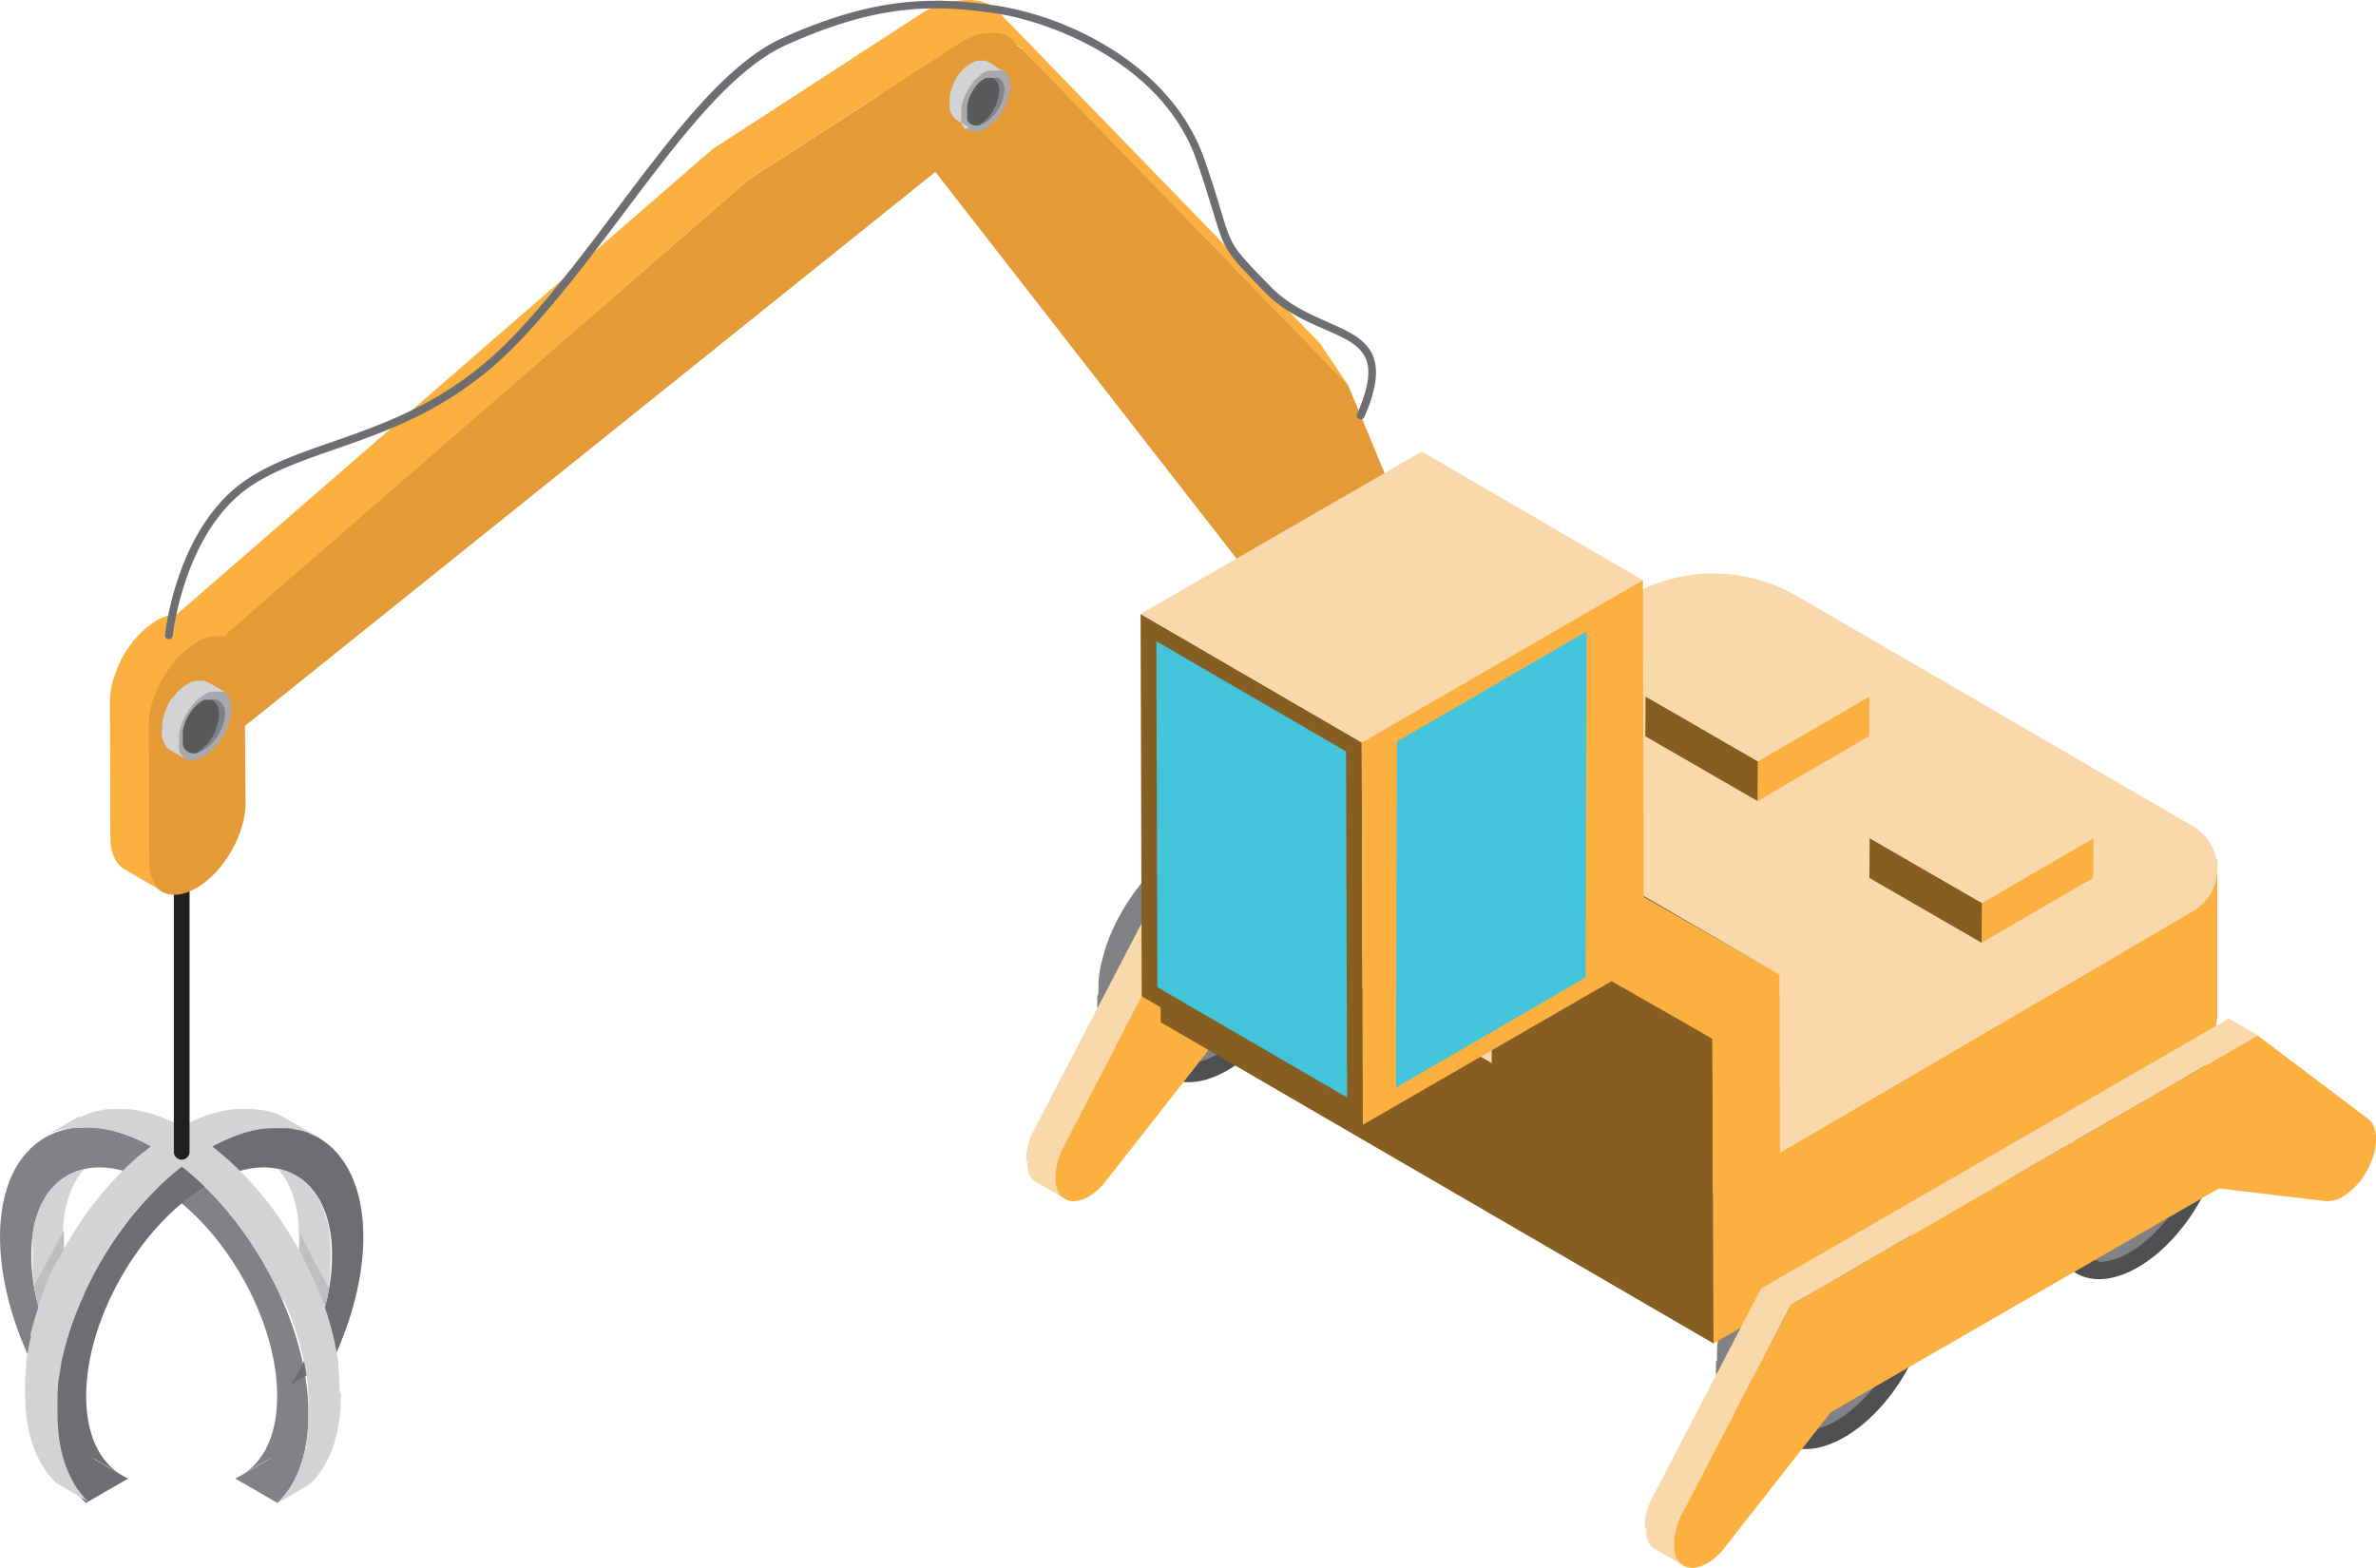 <svg xmlns="http://www.w3.org/2000/svg" viewBox="0 0 625.12 412.6"><defs><style>.cls-1{fill:#4f5052;}.cls-2{fill:#808285;}.cls-3{fill:#f9d8ac;}.cls-4{fill:#fbb040;}.cls-5{fill:#e59a38;}.cls-6{fill:#a7a9ac;}.cls-7{fill:#58595b;}.cls-8{fill:#d1d3d4;}.cls-9{fill:#865e22;}.cls-10{isolation:isolate;}.cls-11{fill:#9c6d28;}.cls-12{fill:#44c4db;}.cls-13{fill:#6d6e71;}.cls-14{fill:#bcbec0;}.cls-15{fill:#231f20;}</style></defs><title>Crane</title><g id="Layer_2" data-name="Layer 2"><g id="Layer_3" data-name="Layer 3"><path class="cls-1" d="M382.83,238.1l-.06,0-.08-.06-.47-.35-.1-.08-.06,0,0,0-.52-.47-.05,0-.05-.05q-.28-.28-.55-.57l0,0,0-.05-.07-.09-.39-.48-.08-.1,0-.05,0-.06q-.2-.27-.39-.56l-.07-.1,0-.05q-.24-.38-.47-.78l0-.05q-.22-.4-.42-.82v0l0-.05,0-.07q-.16-.35-.31-.72l0-.11,0-.05,0-.06q-.16-.42-.31-.86v-.09l0-.06c-.07-.21-.12-.42-.18-.64s-.06-.21-.09-.32v0c0-.09,0-.18-.06-.27s-.09-.36-.12-.54,0-.17-.06-.26v0c0-.08,0-.16,0-.25s-.07-.41-.11-.62,0-.18,0-.27v0c0-.06,0-.13,0-.2,0-.23-.06-.46-.08-.69s0-.2,0-.3v0s0-.1,0-.15c0-.27,0-.55-.06-.83,0-.09,0-.18,0-.27h0s0,0,0-.06c0-.41,0-.83,0-1.25s0-.81,0-1.22c0-.14,0-.28,0-.42s0-.58.05-.87,0-.29,0-.44c0-.31.06-.61.09-.92,0-.12,0-.24,0-.36q.08-.64.18-1.29l0-.17q.09-.57.2-1.13l.09-.46c.06-.29.12-.58.19-.87l.12-.5q.1-.42.21-.84l.13-.5c.08-.3.17-.6.26-.9l.12-.43q.2-.66.42-1.31l0-.11q.2-.6.42-1.2l.15-.39.35-.91.17-.43.4-.95.14-.34q.28-.64.57-1.27l.15-.32.47-1,.35-.68.37-.71.18-.33.51-.91.21-.36.41-.68.43-.71.4-.63.45-.69.52-.77.25-.37q.4-.57.81-1.14h0q.47-.64,1-1.27l.77-1,.14-.18q.46-.55.93-1.09l.27-.3.68-.74.39-.41.59-.61.43-.42.58-.56.47-.43.58-.53.47-.41.6-.51.46-.38.63-.5.43-.33.71-.51.36-.26c.35-.24.71-.48,1.07-.71l.07,0c.37-.23.74-.46,1.11-.67l.59-.33.17-.09.07,0,.35-.19.21-.11.18-.09.13-.07.06,0,.25-.12.33-.16.25-.11.09,0,.23-.1.25-.11.32-.13.26-.1.31-.12.26-.09h0l.17-.06.13,0,.26-.09.3-.1.26-.08.29-.09.25-.07.29-.08h0l.25-.06.29-.07.25-.05h.06l.13,0,.09,0,.25,0,.28,0,.25,0h0l.13,0,.13,0,.25,0,.27,0,.25,0h1.76l.23,0,.25,0,.23,0,.24,0,.23,0,.12,0,.12,0,.22,0,.16,0h.08l.22,0,.23.05.22.06.06,0,.11,0h.06l.21.06.22.07.21.07.13,0,.08,0,.21.08.17.07,0,0,.2.09h0l.17.08h0l.2.1.08,0,.13.06.19.1.2.11c4.12,2.37,6.67,7.43,6.69,14.64,0,14.47-10.13,32.09-22.72,39.36-6.36,3.67-12.12,4-16.26,1.56-.22-.13-.43-.26-.63-.4Z"/><path class="cls-2" d="M389.55,235.52a16.47,16.47,0,0,0,7.94-2.51c11.11-6.42,20.47-22.62,20.44-35.38,0-5.2-1.62-9.09-4.4-10.69l-.23-.12-.22-.11-.07,0,0,0-.18-.08-.2-.08-.27-.1-.27-.08-.26-.07-.26-.06-.29-.05-.3,0-.31,0-.31,0h-1l-.36,0-.36,0-.12,0h0l-.3,0-.38.06-.41.08-.42.1-.41.11-.43.13-.44.14-.15.05-.07,0-.09,0-.14,0-.45.17-.46.19-.48.21-.48.23-.5.25-.29.16-.2.11-.51.28-.95.58-.08,0-.91.61-.31.22-.63.45-.31.24-.06,0-.56.44-.41.34-.52.44-.42.37-.51.47-.42.39-.52.5-.08.08-.3.3-.54.55-.12.13L394,195l-.61.67-.25.27-.85,1-.13.16-.7.87c-.29.37-.57.73-.83,1.08l-.05.08-.07.08-.7,1-.24.34-.47.7-.41.64-.37.58-.39.65-.05.09-.32.54-.19.33-.47.84-.17.3-.24.45-.18.35-.24.47-.43.89-.14.29q-.27.58-.53,1.16l-.13.3-.37.87-.16.4-.32.83-.14.36q-.2.54-.38,1.09l0,.12c-.13.39-.25.78-.37,1.17l-.11.38c-.08.27-.16.54-.23.82l-.11.4v0c-.06.25-.13.5-.19.76l-.11.45c-.06.25-.11.51-.16.77l-.08.4c-.07.34-.13.68-.18,1l0,.15c-.06.36-.11.73-.16,1.13l0,.32c0,.27-.06.54-.08.81s0,.26,0,.38,0,.5,0,.75l0,.36c0,.41,0,.74,0,1s0,.67,0,1V225c0,.07,0,.15,0,.22,0,.23,0,.47,0,.69v.15l0,.24c0,.19,0,.38.07.56l0,.18,0,.22c0,.16.05.33.09.49l0,.21,0,.22.1.43.05.22v0l.07.25v0c0,.15.08.3.13.44l0,.14c.06.18.13.39.22.61l.06.16q.11.27.22.52l.05.12c.09.18.18.37.28.54l0,.06c.1.17.19.33.29.49l.07.11.26.37,0,.06.07.09.23.28.1.11.33.34.09.09.28.25.12.1.28.21.09.07,0,0,.35.22a7.24,7.24,0,0,0,3.72.93Z"/><path class="cls-2" d="M366.19,216.67c0-.07,0-.13,0-.2s0-.28,0-.42,0-.32,0-.49,0-.25,0-.38,0-.29,0-.44,0-.19,0-.29,0-.42.06-.63,0-.24,0-.36l0-.12c0-.38.1-.76.16-1.15v0l0-.16c.05-.32.11-.64.17-1l0-.18.09-.46.12-.56.07-.31.12-.5.09-.38.12-.47.13-.5.07-.24.19-.66.12-.43,0-.12c.12-.39.24-.79.38-1.18v0l0-.1c.12-.35.24-.69.37-1l.06-.17.15-.39.21-.56.14-.36.17-.43.13-.31.27-.63.14-.34.05-.12q.24-.55.5-1.1l0,0,.15-.31.41-.84.07-.13.35-.69.29-.55.08-.15.18-.33.51-.91.21-.36.14-.24.26-.44.43-.71.4-.63.45-.69.15-.23.36-.54.25-.37q.4-.57.81-1.14h0q.47-.64,1-1.27l0-.05.73-.91.14-.17h0q.43-.52.88-1l0-.05.28-.31.57-.62.11-.12.39-.41.44-.45.16-.16.43-.42.37-.36.21-.2.47-.43.33-.3.25-.23.47-.41.29-.25.31-.26.46-.38.24-.19.39-.3.43-.33.18-.13.53-.38.36-.26.1-.06,1-.64h0l.07,0,.89-.54.22-.13.67-.37.06,0,.1-.05.75-.39.09,0,0,0,.81-.38.08,0,.1,0,.81-.34.82-.31.1,0,.07,0,.79-.26.05,0,.08,0,.84-.23h0l.85-.19.09,0h0l.88-.14h.13l.89-.09h1.76l.54,0h.09l.51.06.17,0,.5.09h.09l.73.17.11,0,.68.21.07,0,.09,0,.27.1.18.07.27.12.17.08.29.14.14.07.42.23L415.85,183l0,0-.2-.11-.19-.1-.13-.06-.08,0-.2-.1h0l-.17-.08h0l-.2-.09,0,0-.17-.07-.21-.08-.08,0-.13,0-.21-.07-.22-.07-.21-.06h-.06l-.11,0-.06,0-.22-.06-.23-.05-.22,0h-.08l-.16,0-.22,0-.12,0-.12,0-.23,0-.24,0-.23,0-.25,0-.23,0h-1.76l-.25,0-.27,0-.25,0-.13,0-.13,0h0l-.25,0-.28,0-.25,0-.09,0-.13,0h-.06l-.25.05-.29.07-.25.06h0l-.29.08-.25.07-.29.09-.26.08-.3.1-.26.09-.13,0-.16.06h0l-.26.09-.31.12-.26.1-.32.13-.25.11-.23.1-.09,0-.25.11-.33.16-.25.12-.06,0-.13.07-.18.09-.21.11-.35.19-.07,0-.17.09-.59.33c-.37.21-.74.44-1.11.67l-.07,0c-.36.23-.72.47-1.07.71l-.36.26-.71.51-.43.33-.63.5-.46.38-.6.51-.47.41-.58.53-.47.43-.58.56-.43.42-.59.61-.39.41-.68.74-.27.3q-.47.54-.93,1.09l-.14.18-.77,1q-.49.62-1,1.27h0q-.41.56-.81,1.14l-.25.37-.52.77-.45.69-.4.63-.43.71-.41.68-.21.36-.51.91-.18.33-.37.71-.35.68-.47,1-.15.32q-.3.63-.57,1.27l-.14.34-.4.95-.17.43-.35.91-.15.39q-.22.6-.42,1.2l0,.11q-.22.66-.42,1.31l-.12.43c-.09.3-.18.6-.26.9l-.13.5q-.11.42-.21.84l-.12.5c-.07.29-.13.58-.19.87l-.09.46q-.11.57-.2,1.13l0,.17q-.1.65-.18,1.29c0,.12,0,.24,0,.36,0,.31-.07.62-.09.92,0,.15,0,.29,0,.44s0,.58-.05.87,0,.28,0,.42c0,.41,0,.82,0,1.22s0,.84,0,1.25c0,0,0,0,0,.06h0c0,.09,0,.18,0,.27,0,.28,0,.56.06.83,0,0,0,.1,0,.15v0c0,.1,0,.2,0,.3s.05.46.08.69c0,.07,0,.13,0,.2v0c0,.09,0,.18,0,.27s.07.42.11.62,0,.17,0,.25v0c0,.09,0,.17.06.26s.08.37.12.54,0,.18.06.27v0c0,.11.06.21.09.32s.12.43.18.64l0,.06v.09q.14.44.31.86l0,.06,0,.05,0,.11q.15.37.31.72l0,.07,0,.05v0q.2.42.42.82l0,.05q.22.4.47.78l0,.05.07.1q.19.29.39.56l0,.06,0,.05.08.1.39.48.07.09,0,.05,0,0q.27.3.55.57l.05.05.05,0,.52.47,0,0,.06,0,.1.08.47.35.08.06.06,0,0,0c.21.14.42.28.63.4l0,0-10.74-6.24c-.23-.13-.46-.28-.68-.43l-.2-.14-.47-.35-.2-.16-.52-.47-.08-.08c-.2-.19-.38-.39-.57-.59l-.15-.18-.39-.48-.16-.22q-.2-.27-.39-.56l-.1-.15,0,0a14.34,14.34,0,0,1-.86-1.56l0-.06-.06-.14q-.16-.35-.31-.72l-.09-.22-.06-.16c-.09-.23-.17-.46-.25-.7l0-.15c0-.11-.07-.23-.1-.35l-.08-.29q-.09-.31-.16-.62l-.06-.25-.07-.3q-.06-.27-.11-.55l0-.28-.06-.34c0-.16-.05-.33-.07-.5s0-.17,0-.25,0-.29-.05-.44,0-.31,0-.47,0-.12,0-.19c0-.21,0-.43,0-.65s0-.23,0-.35,0-.06,0-.08c0-.36,0-.73,0-1.1,0,0,0,0,0-.07C366.17,217.36,366.18,217,366.19,216.67Z"/><path class="cls-1" d="M305.61,282.41l-.06,0-.08-.06-.47-.35-.1-.08-.06,0,0,0-.52-.47-.05,0-.05-.05q-.28-.28-.55-.57l0,0,0-.05-.07-.09-.39-.48-.08-.1,0-.05,0-.06q-.2-.27-.39-.56l-.07-.1,0-.05q-.24-.38-.47-.78l0-.05q-.22-.4-.42-.82v0l0-.05,0-.07q-.16-.35-.31-.72l0-.11,0-.05,0-.06q-.16-.42-.31-.86v-.09l0-.06c-.07-.21-.12-.42-.18-.64s-.06-.21-.09-.32v0c0-.09,0-.18-.06-.27s-.09-.36-.12-.54,0-.17-.06-.26v0c0-.08,0-.16,0-.25s-.07-.41-.11-.62,0-.18,0-.27v0c0-.06,0-.13,0-.2,0-.23-.06-.46-.08-.69s0-.2,0-.3v0s0-.1,0-.15c0-.27,0-.55-.06-.83,0-.09,0-.18,0-.27h0s0,0,0-.06c0-.41,0-.83,0-1.25s0-.81,0-1.22c0-.14,0-.28,0-.42s0-.58.05-.87,0-.29,0-.44c0-.31.06-.61.09-.92,0-.12,0-.24,0-.36q.08-.64.18-1.29l0-.17q.09-.57.2-1.13l.09-.46c.06-.29.12-.58.19-.87l.12-.5q.1-.42.21-.84l.13-.5c.08-.3.17-.6.26-.9l.12-.43q.2-.66.42-1.31l0-.11q.2-.6.42-1.2l.15-.39.35-.91.17-.43.4-.95.14-.34q.28-.64.57-1.27l.15-.32.47-1,.35-.68.37-.71.18-.33.51-.91.21-.36.41-.68.43-.71.4-.63.45-.69.52-.77.25-.37q.4-.57.81-1.14h0q.47-.64,1-1.27l.77-1,.14-.18q.46-.55.93-1.09l.27-.3.68-.74.39-.41.59-.61.43-.42.58-.56.47-.43.58-.53.47-.41.6-.51.46-.38.63-.5.43-.33.71-.51.36-.26c.35-.24.71-.48,1.07-.71l.07,0c.37-.23.74-.46,1.11-.67l.59-.33.17-.09.07,0,.35-.19.21-.11.18-.09.13-.07.06,0,.25-.12.33-.16.25-.11.09,0,.23-.1.25-.11.32-.13.26-.1.31-.12.26-.09h0l.17-.06.13,0,.26-.09.3-.1.26-.08.29-.09.25-.07.29-.08h0l.25-.06.29-.07.25-.05h.06l.13,0,.09,0,.25,0,.28,0,.25,0h0l.13,0,.13,0,.25,0,.27,0,.25,0h1.76l.23,0,.25,0,.23,0,.24,0,.23,0,.12,0,.12,0,.22,0,.16,0h.08l.22,0,.23.05.22.06.06,0,.11,0h.06l.21.06.22.07.21.07.13,0,.08,0,.21.08.17.07,0,0,.2.09h0l.17.08h0l.2.1.08,0,.13.06.19.1.2.11c4.12,2.37,6.67,7.43,6.69,14.64,0,14.47-10.13,32.09-22.72,39.36-6.36,3.67-12.12,4-16.26,1.56-.22-.13-.43-.26-.63-.4Z"/><path class="cls-2" d="M312.33,279.84a16.47,16.47,0,0,0,7.94-2.51c11.11-6.42,20.47-22.62,20.44-35.38,0-5.2-1.62-9.09-4.4-10.69l-.23-.12-.22-.11-.07,0,0,0-.18-.08-.2-.08-.27-.1-.27-.08-.26-.07-.26-.06-.29-.05-.3,0-.31,0-.31,0h-1l-.36,0-.36,0-.12,0h0l-.3,0-.38.06-.41.08-.42.1-.41.11-.43.13-.44.14-.15.05-.07,0-.09,0-.14,0-.45.17-.46.19-.48.21-.48.23-.5.25-.29.16-.2.11-.51.28-.95.58-.08,0-.91.61-.31.22-.63.45-.31.24-.06,0-.56.44-.41.34-.52.44-.42.37-.51.47-.42.39-.52.5-.08.08-.3.3-.54.55-.12.13-.23.24-.61.67-.25.27-.85,1-.13.16-.7.87c-.29.37-.57.73-.83,1.08l-.05.08-.07.08-.7,1-.24.34-.47.7-.41.64-.37.58-.39.65-.05.09-.32.54-.19.33-.47.84-.17.3-.24.45-.18.35-.24.47-.43.89-.14.29q-.27.58-.53,1.16l-.13.3-.37.87-.16.4-.32.83-.14.36q-.2.54-.38,1.09l0,.12c-.13.39-.25.78-.37,1.17l-.11.38c-.08.27-.16.54-.23.82l-.11.4v0c-.06.25-.13.5-.19.76l-.11.45c-.06.25-.11.51-.16.77l-.08.4c-.07.34-.13.68-.18,1l0,.15c-.06.36-.11.73-.16,1.13l0,.32c0,.27-.06.54-.08.81s0,.26,0,.38,0,.5,0,.75l0,.36c0,.41,0,.74,0,1s0,.67,0,1v.08c0,.07,0,.15,0,.22,0,.23,0,.47,0,.69v.15l0,.24c0,.19,0,.38.07.56l0,.18,0,.22c0,.16.05.33.09.49l0,.21,0,.22.1.43.05.22v0l.07.25v0c0,.15.08.3.13.44l0,.14c.06.18.13.39.22.61l.06.16q.11.27.22.52l.05.12c.09.18.18.37.28.54l0,.06c.1.17.19.33.29.49l.07.11.26.37,0,.06.07.09.23.28.1.11.33.34.09.09.28.25.12.1.28.21.09.07,0,0,.35.22a7.24,7.24,0,0,0,3.72.93Z"/><path class="cls-2" d="M289,261c0-.07,0-.13,0-.2s0-.28,0-.42,0-.32,0-.49,0-.25,0-.38,0-.29,0-.44,0-.19,0-.29,0-.42.06-.63,0-.24,0-.36l0-.12c0-.38.1-.76.16-1.15v0l0-.16c.05-.32.11-.64.17-1l0-.18.09-.46.12-.56.07-.31.12-.5.09-.38.12-.47.13-.5.07-.24.19-.66.12-.43,0-.12c.12-.39.24-.79.38-1.18v0l0-.1c.12-.35.24-.69.37-1l.06-.17.15-.39.21-.56.14-.36.17-.43.13-.31.27-.63.14-.34.05-.12q.24-.55.5-1.1l0,0,.15-.31.41-.84.07-.13.35-.69.29-.55.08-.15.18-.33.51-.91.21-.36.14-.24.26-.44.43-.71.4-.63.45-.69.15-.23.36-.54.25-.37q.4-.57.81-1.14h0q.47-.64,1-1.27l0-.05.73-.91.14-.17h0q.43-.52.88-1l0-.05.28-.31.57-.62.11-.12.39-.41.44-.45.16-.16.43-.42.37-.36.21-.2.47-.43.33-.3.25-.23.47-.41.29-.25.31-.26.46-.38.24-.19.39-.3.43-.33.18-.13.53-.38.36-.26.1-.06,1-.64h0l.07,0,.89-.54.22-.13.67-.37.06,0,.1-.05.75-.39.09,0,0,0,.81-.38.08,0,.1,0,.81-.34.82-.31.1,0,.07,0,.79-.26.05,0,.08,0,.84-.23h0l.85-.19.09,0h0l.88-.14h.13l.89-.09h1.76l.54,0h.09l.51.06.17,0,.5.09h.09l.73.17.11,0,.68.21.07,0,.09,0,.27.1.18.07.27.12.17.08.29.14.14.07.42.23,10.74,6.24,0,0-.2-.11-.19-.1-.13-.06-.08,0-.2-.1h0l-.17-.08h0l-.2-.09,0,0-.17-.07-.21-.08-.08,0-.13,0-.21-.07-.22-.07-.21-.06H336l-.11,0-.06,0-.22-.06-.23-.05-.22,0h-.08l-.16,0-.22,0-.12,0-.12,0-.23,0-.24,0-.23,0-.25,0-.23,0h-1.76l-.25,0-.27,0-.25,0-.13,0-.13,0h0l-.25,0-.28,0-.25,0-.09,0-.13,0h-.06l-.25.05-.29.07-.25.06h0l-.29.08-.25.07-.29.09-.26.08-.3.1-.26.09-.13,0-.16.06h0l-.26.09-.31.12-.26.1-.32.13-.25.11-.23.1-.09,0-.25.11-.33.16-.25.12-.06,0-.13.07-.18.09-.21.11-.35.19-.07,0-.17.09-.59.33c-.37.21-.74.44-1.11.67l-.07,0c-.36.23-.72.47-1.07.71l-.36.26-.71.51-.43.33-.63.5-.46.38-.6.51-.47.41-.58.53-.47.43-.58.56-.43.42-.59.61-.39.41-.68.74-.27.3q-.47.54-.93,1.09l-.14.18-.77,1q-.49.62-1,1.27h0q-.41.56-.81,1.14l-.25.37-.52.77-.45.69-.4.63-.43.71-.41.68-.21.36-.51.91-.18.33-.37.71-.35.68-.47,1-.15.32q-.3.63-.57,1.27l-.14.34-.4.95-.17.43-.35.91-.15.39q-.22.6-.42,1.2l0,.11q-.22.66-.42,1.31l-.12.43c-.09.3-.18.6-.26.9l-.13.5q-.11.42-.21.84l-.12.5c-.07.29-.13.58-.19.87l-.09.46q-.11.57-.2,1.13l0,.17q-.1.65-.18,1.29c0,.12,0,.24,0,.36,0,.31-.07.62-.09.92,0,.15,0,.29,0,.44s0,.58-.05.87,0,.28,0,.42c0,.41,0,.82,0,1.22s0,.84,0,1.25c0,0,0,0,0,.06h0c0,.09,0,.18,0,.27,0,.28,0,.56.06.83,0,0,0,.1,0,.15v0c0,.1,0,.2,0,.3s.05.46.08.69c0,.07,0,.13,0,.2v0c0,.09,0,.18,0,.27s.07.42.11.62,0,.17,0,.25v0c0,.09,0,.17.06.26s.08.37.12.54,0,.18.06.27v0c0,.11.06.21.09.32s.12.43.18.64l0,.06v.09q.14.44.31.86l0,.06,0,.05,0,.11q.15.37.31.72l0,.07,0,.05v0q.2.42.42.82l0,.05q.22.4.47.78l0,.05.07.1q.19.29.39.56l0,.06,0,.05.08.1.39.48.07.09,0,.05,0,0q.27.3.55.57l.05.05.05,0,.52.47,0,0,.06,0,.1.08.47.35.08.06.06,0,0,0c.21.14.42.28.63.4l0,0-10.74-6.24c-.23-.13-.46-.28-.68-.43l-.2-.14-.47-.35-.2-.16-.52-.47-.08-.08c-.2-.19-.38-.39-.57-.59l-.15-.18-.39-.48-.16-.22q-.2-.27-.39-.56l-.1-.15,0,0a14.34,14.34,0,0,1-.86-1.56l0-.06-.06-.14q-.16-.35-.31-.72l-.09-.22-.06-.16c-.09-.23-.17-.46-.25-.7l0-.15c0-.11-.07-.23-.1-.35l-.08-.29q-.09-.31-.16-.62l-.06-.25-.07-.3q-.06-.27-.11-.55l0-.28-.06-.34c0-.16-.05-.33-.07-.5s0-.17,0-.25,0-.29-.05-.44,0-.31,0-.47,0-.12,0-.19c0-.21,0-.43,0-.65s0-.23,0-.35,0-.06,0-.08c0-.36,0-.73,0-1.1,0,0,0,0,0-.07C288.95,261.67,289,261.33,289,261Z"/><path class="cls-3" d="M270,305.45c0-.14,0-.28,0-.42s0-.15,0-.22v-.09s0-.08,0-.11,0-.28,0-.42,0-.23,0-.34v-.09c0-.14,0-.29.07-.44s0-.3.07-.45v-.06c0-.13.06-.26.09-.39s.07-.31.1-.47l0-.1,0-.09.08-.28.14-.47.05-.18,0-.1.06-.17.16-.45c0-.12.08-.23.12-.35v0l0,0,.18-.42.18-.42.05-.13,0-.08.11-.22.23-.46.16-.33,28.73-55.2,25.26-14.59,72.3-41.74,25.26-14.58,7.62,4.43L406,190.52l-72.3,41.74-25.26,14.59L279.7,302c-.18.34-.34.67-.49,1l0,.08q-.23.5-.42,1l0,0q-.19.49-.34,1l0,.1q-.15.47-.27.93l0,.09q-.12.48-.21.95v0q-.09.48-.15,1v.05q-.05.45-.08.88v.09q0,.42,0,.82v.1q0,.4.05.77v.1c0,.25.07.49.11.72l0,.11q.07.34.17.67l0,.14c.06.18.13.35.2.51l.07.16c.06.13.13.26.2.38s.09.17.14.25a4.9,4.9,0,0,0,.36.5l.1.11a4.46,4.46,0,0,0,.34.35l.13.12a4.21,4.21,0,0,0,.49.37l.12.07L272.54,311l-.12-.07a4.23,4.23,0,0,1-.49-.37l-.13-.12a4.44,4.44,0,0,1-.34-.35l-.1-.11a4.93,4.93,0,0,1-.33-.46l0,0c0-.08-.09-.17-.14-.25s-.11-.2-.16-.31l0-.08-.07-.16c0-.09-.07-.18-.1-.27s-.06-.16-.09-.24l0-.14,0-.09c0-.15-.08-.3-.12-.45l0-.13,0-.11c0-.06,0-.13,0-.19s0-.28-.07-.42l0-.11v-.09c0-.07,0-.15,0-.22s0-.27,0-.42,0-.09,0-.14v-.09C270,305.57,270,305.51,270,305.45Z"/><path class="cls-4" d="M279.42,314.92a4.46,4.46,0,0,1-.34-.35l-.1-.11a4.9,4.9,0,0,1-.36-.5c0-.08-.09-.17-.14-.25s-.14-.25-.2-.38l-.07-.16c-.07-.17-.14-.34-.2-.51l0-.14q-.1-.32-.17-.67l0-.11c0-.23-.08-.47-.11-.72v-.1q0-.38-.05-.77v-.1q0-.4,0-.82v-.09q0-.43.08-.88v-.05q.06-.47.15-1v0q.09-.47.21-.95l0-.09q.12-.46.27-.93l0-.1q.16-.48.34-1l0,0q.19-.5.42-1l0-.08c.15-.34.32-.67.49-1l28.73-55.2,25.26-14.59L406,190.52l25.26-14.58,29,21.9c3,2.23,2.84,8.16-.27,13.71a18,18,0,0,1-6.34,6.79,7.51,7.51,0,0,1-4.55,1.16L421,216.17l-14.91,8.61-72.3,41.74-14.91,8.61-27.94,35.65a16.29,16.29,0,0,1-4.54,4.08c-2.34,1.35-4.65,1.61-6.36.54a4.22,4.22,0,0,1-.49-.37Z"/><path class="cls-1" d="M545.6,334.63l-.06,0-.08-.06-.47-.35-.1-.08-.06,0,0,0-.52-.47-.05,0-.05-.05q-.28-.28-.55-.57l0,0,0-.05-.07-.09-.39-.48-.08-.1,0-.05,0-.06q-.2-.27-.39-.56l-.07-.1,0-.05q-.24-.38-.47-.78l0-.05q-.22-.4-.42-.82v0l0-.05,0-.07q-.16-.35-.31-.72l0-.11,0-.05,0-.06q-.16-.42-.31-.86v-.09l0-.06c-.07-.21-.12-.42-.18-.64s-.06-.21-.09-.32v0c0-.09,0-.18-.06-.27s-.09-.36-.12-.54,0-.17-.06-.26v0c0-.08,0-.16,0-.25s-.07-.41-.11-.62,0-.18,0-.27v0c0-.06,0-.13,0-.2,0-.23-.06-.46-.08-.69s0-.2,0-.3v0s0-.1,0-.15c0-.27,0-.55-.06-.83,0-.09,0-.18,0-.27h0s0,0,0-.06c0-.41,0-.83,0-1.25s0-.81,0-1.22c0-.14,0-.28,0-.42s0-.58.05-.87,0-.29,0-.44c0-.31.06-.61.09-.92,0-.12,0-.24,0-.36q.08-.64.18-1.29l0-.17q.09-.57.2-1.13l.09-.46c.06-.29.12-.58.19-.87l.12-.5q.1-.42.21-.84l.13-.5c.08-.3.17-.6.26-.9l.12-.43q.2-.66.42-1.31l0-.11q.2-.6.42-1.2l.15-.39.35-.91.17-.43.4-.95.14-.34q.28-.64.57-1.27l.15-.32.47-1,.35-.68.37-.71.18-.33.51-.91.21-.36.41-.68.43-.71.4-.63.45-.69.52-.77.25-.37q.4-.57.81-1.14h0q.47-.64,1-1.27l.77-1,.14-.18q.46-.55.93-1.09l.27-.3.68-.74.39-.41.59-.61.43-.42.58-.56.47-.43.58-.53L557,285l.6-.51.46-.38.63-.5.43-.33.71-.51.36-.26c.35-.24.71-.48,1.07-.71l.07,0c.37-.23.74-.46,1.11-.67l.59-.33.17-.09.07,0,.35-.19.21-.11.18-.09.13-.07.06,0,.25-.12.33-.16.25-.11.09,0,.23-.1.25-.11.32-.13.26-.1.31-.12.26-.09h0l.17-.06.13,0,.26-.09.3-.1.26-.08.29-.09.25-.07.29-.08h0l.25-.06.29-.07.25-.05h.06l.13,0,.09,0,.25,0,.28,0,.25,0h0l.13,0,.13,0,.25,0,.27,0,.25,0h1.76l.23,0,.25,0,.23,0,.24,0,.23,0,.12,0,.12,0,.22,0,.16,0h.08l.22,0,.23.05.22.06.06,0,.11,0h.06l.21.06.22.07.21.07.13,0,.08,0,.21.08.17.07,0,0,.2.09h0l.17.08h0l.2.1.08,0,.13.06.19.1.2.11c4.12,2.37,6.67,7.43,6.69,14.64,0,14.47-10.13,32.09-22.72,39.36-6.36,3.67-12.12,4-16.26,1.56-.22-.13-.43-.26-.63-.4Z"/><path class="cls-2" d="M552.32,332.06a16.47,16.47,0,0,0,7.94-2.51c11.11-6.42,20.47-22.62,20.44-35.38,0-5.2-1.62-9.09-4.4-10.69l-.23-.12-.22-.11-.07,0,0,0-.18-.08-.2-.08-.27-.1-.27-.08-.26-.07-.26-.06-.29-.05-.3,0-.31,0-.31,0h-1l-.36,0-.36,0-.12,0h0l-.3,0-.38.06-.41.08-.42.1-.41.11-.43.13-.44.14-.15.05-.07,0-.09,0-.14,0-.45.17-.46.19-.48.21-.48.23-.5.25-.29.16-.2.11-.51.28-.95.58-.08,0-.91.61-.31.22-.63.45-.31.24-.06,0-.56.44-.41.34-.52.44-.42.37-.51.47-.42.39-.52.5-.08.08-.3.3-.54.55-.12.13-.23.24-.61.67-.25.27-.85,1-.13.16-.7.87c-.29.37-.57.73-.83,1.08l-.05.08-.07.08-.7,1-.24.34-.47.7-.41.64-.37.58-.39.65-.05.09-.32.54-.19.33-.47.84-.17.3-.24.45-.18.35-.24.47-.43.89-.14.29q-.27.58-.53,1.16l-.13.3-.37.87-.16.4-.32.83-.14.36q-.2.54-.38,1.09l0,.12c-.13.39-.25.78-.37,1.17l-.11.38c-.08.27-.16.54-.23.82l-.11.4v0c-.06.25-.13.5-.19.76l-.11.45c-.06.25-.11.51-.16.77l-.08.4c-.07.34-.13.68-.18,1l0,.15c-.06.36-.11.73-.16,1.13l0,.32c0,.27-.06.54-.08.81s0,.26,0,.38,0,.5,0,.75l0,.36c0,.41,0,.74,0,1s0,.67,0,1v.08c0,.07,0,.15,0,.22,0,.23,0,.47,0,.69v.15l0,.24c0,.19,0,.38.07.56l0,.18,0,.22c0,.16.05.33.09.49l0,.21,0,.22.1.43.05.22v0l.07.25v0c0,.15.08.3.13.44l0,.14c.06.18.13.39.22.61l.06.16q.11.27.22.52l.05.12c.09.18.18.37.28.54l0,.06c.1.17.19.33.29.49l.07.11.26.37,0,.06.07.09.23.28.1.11.33.34.09.09.28.25.12.1.28.21.09.07,0,0,.35.22a7.24,7.24,0,0,0,3.72.93Z"/><path class="cls-2" d="M529,313.2c0-.07,0-.13,0-.2s0-.28,0-.42,0-.32,0-.49,0-.25,0-.38,0-.29,0-.44,0-.19,0-.29,0-.42.06-.63,0-.24,0-.36l0-.12c0-.38.1-.76.16-1.15v0l0-.16c.05-.32.11-.64.17-1l0-.18.09-.46.12-.56.07-.31.12-.5.09-.38.12-.47.13-.5.07-.24.19-.66.12-.43,0-.12c.12-.39.24-.79.38-1.18v0l0-.1c.12-.35.24-.69.37-1l.06-.17.15-.39.21-.56.14-.36.17-.43.13-.31.27-.63.14-.34.05-.12q.24-.55.5-1.1l0,0,.15-.31.41-.84.07-.13.35-.69.29-.55.08-.15.18-.33.51-.91.21-.36.14-.24.26-.44.43-.71.4-.63.45-.69.15-.23.36-.54.25-.37q.4-.57.81-1.14h0q.47-.64,1-1.27l0-.05.73-.91.14-.17h0q.43-.52.88-1l0-.05.28-.31.57-.62.11-.12.39-.41.44-.45.16-.16.43-.42.37-.36.21-.2.47-.43.33-.3.25-.23.47-.41.29-.25.31-.26.46-.38.24-.19.39-.3.43-.33.18-.13.53-.38.36-.26.1-.06,1-.64h0l.07,0,.89-.54.22-.13.67-.37.06,0,.1-.05.75-.39.09,0,0,0,.81-.38.08,0,.1,0,.81-.34.82-.31.1,0,.07,0,.79-.26.05,0,.08,0,.84-.23h0l.85-.19.09,0h0l.88-.14h.13l.89-.09h1.76l.54,0h.09l.51.06.17,0,.5.09h.09l.73.17.11,0,.68.21.07,0,.09,0,.27.1.18.07.27.12.17.08.29.14.14.07.42.23,10.74,6.24,0,0-.2-.11-.19-.1-.13-.06-.08,0-.2-.1h0l-.17-.08h0l-.2-.09,0,0-.17-.07-.21-.08-.08,0-.13,0-.21-.07-.22-.07-.21-.06H576l-.11,0-.06,0-.22-.06-.23-.05-.22,0h-.08l-.16,0-.22,0-.12,0-.12,0-.23,0-.24,0-.23,0-.25,0-.23,0h-1.76l-.25,0-.27,0-.25,0-.13,0-.13,0h0l-.25,0-.28,0-.25,0-.09,0-.13,0h-.06l-.25.05-.29.07-.25.06h0l-.29.08-.25.07-.29.09-.26.08-.3.1L567,279l-.13,0-.16.06h0l-.26.09-.31.12-.26.1-.32.13-.25.11-.23.1-.09,0-.25.11-.33.16-.25.12-.06,0-.13.07-.18.09-.21.11-.35.19-.07,0-.17.09-.59.33c-.37.21-.74.44-1.11.67l-.07,0c-.36.23-.72.47-1.07.71l-.36.26-.71.51-.43.33-.63.5-.46.38-.6.51-.47.41-.58.53-.47.43-.58.56-.43.42-.59.61-.39.41-.68.74-.27.3q-.47.54-.93,1.09l-.14.18-.77,1q-.49.62-1,1.27h0q-.41.56-.81,1.14l-.25.37-.52.77-.45.69-.4.63-.43.71-.41.68-.21.36-.51.91-.18.33-.37.71-.35.68-.47,1-.15.32q-.3.63-.57,1.27l-.14.34-.4.95-.17.43-.35.91-.15.39q-.22.6-.42,1.2l0,.11q-.22.66-.42,1.31l-.12.43c-.09.3-.18.6-.26.9l-.13.5q-.11.42-.21.84l-.12.5c-.07.29-.13.58-.19.87l-.09.46q-.11.57-.2,1.13l0,.17q-.1.65-.18,1.29c0,.12,0,.24,0,.36,0,.31-.07.62-.09.92,0,.15,0,.29,0,.44s0,.58-.05.87,0,.28,0,.42c0,.41,0,.82,0,1.22s0,.84,0,1.25c0,0,0,0,0,.06h0c0,.09,0,.18,0,.27,0,.28,0,.56.06.83,0,0,0,.1,0,.15v0c0,.1,0,.2,0,.3s.05.46.08.69c0,.07,0,.13,0,.2v0c0,.09,0,.18,0,.27s.07.42.11.62,0,.17,0,.25v0c0,.09,0,.17.06.26s.08.37.12.54,0,.18.06.27v0c0,.11.06.21.09.32s.12.43.18.64l0,.06v.09q.14.44.31.86l0,.06,0,.05,0,.11q.15.37.31.72l0,.07,0,.05v0q.2.42.42.82l0,.05q.22.4.47.78l0,.05.07.1q.19.29.39.56l0,.06,0,.05.08.1.39.48.07.09,0,.05,0,0q.27.3.55.57l.05.05.05,0,.52.47,0,0,.06,0,.1.08.47.35.08.06.06,0,0,0c.21.14.42.28.63.4l0,0-10.74-6.24c-.23-.13-.46-.28-.68-.43l-.2-.14-.47-.35-.2-.16-.52-.47-.08-.08c-.2-.19-.38-.39-.57-.59l-.15-.18-.39-.48-.16-.22q-.2-.27-.39-.56l-.1-.15,0,0a14.34,14.34,0,0,1-.86-1.56l0-.06-.06-.14q-.16-.35-.31-.72l-.09-.22-.06-.16c-.09-.23-.17-.46-.25-.7l0-.15c0-.11-.07-.23-.1-.35l-.08-.29q-.09-.31-.16-.62l-.06-.25-.07-.3q-.06-.27-.11-.55l0-.28-.06-.34c0-.16-.05-.33-.07-.5s0-.17,0-.25,0-.29-.05-.44,0-.31,0-.47,0-.12,0-.19c0-.21,0-.43,0-.65s0-.23,0-.35,0-.06,0-.08c0-.36,0-.73,0-1.1,0,0,0,0,0-.07C528.94,313.89,528.95,313.55,529,313.2Z"/><path class="cls-1" d="M468.38,378.94l-.06,0-.08-.06-.47-.35-.1-.08-.06,0,0,0-.52-.47-.05,0-.05-.05q-.28-.28-.55-.57l0,0,0-.05-.07-.09-.39-.48-.08-.1,0-.05,0-.06q-.2-.27-.39-.56l-.07-.1,0-.05q-.24-.38-.47-.78l0-.05q-.22-.4-.42-.82v0l0-.05,0-.07q-.16-.35-.31-.72l0-.11,0-.05,0-.06q-.16-.42-.31-.86v-.09l0-.06c-.07-.21-.12-.42-.18-.64s-.06-.21-.09-.32v0c0-.09,0-.18-.06-.27s-.09-.36-.12-.54,0-.17-.06-.26v0c0-.08,0-.16,0-.25s-.07-.41-.11-.62,0-.18,0-.27v0c0-.06,0-.13,0-.2,0-.23-.06-.46-.08-.69s0-.2,0-.3v0s0-.1,0-.15c0-.27,0-.55-.06-.83,0-.09,0-.18,0-.27h0s0,0,0-.06c0-.41,0-.83,0-1.25s0-.81,0-1.22c0-.14,0-.28,0-.42s0-.58.05-.87,0-.29,0-.44c0-.31.06-.61.09-.92,0-.12,0-.24,0-.36q.08-.64.18-1.29l0-.17q.09-.57.2-1.13l.09-.46c.06-.29.12-.58.19-.87l.12-.5q.1-.42.21-.84l.13-.5c.08-.3.17-.6.26-.9l.12-.43q.2-.66.42-1.31l0-.11q.2-.6.42-1.2l.15-.39.35-.91.17-.43.4-.95.14-.34q.28-.64.57-1.27l.15-.32.47-1,.35-.68.37-.71.18-.33.51-.91.21-.36.41-.68.43-.71.4-.63.45-.69.52-.77.25-.37q.4-.57.81-1.14h0q.47-.64,1-1.27l.77-1,.14-.18q.46-.55.93-1.09l.27-.3.68-.74.39-.41.59-.61.43-.42.58-.56.47-.43.58-.53.47-.41.6-.51.46-.38.63-.5.43-.33.71-.51.36-.26c.35-.24.71-.48,1.07-.71l.07,0c.37-.23.74-.46,1.11-.67l.59-.33.17-.09.07,0,.35-.19.21-.11.18-.09.13-.07.06,0,.25-.12.33-.16.25-.11.09,0,.23-.1.25-.11.32-.13.26-.1.31-.12.26-.09h0l.17-.06.13,0,.26-.09.3-.1.26-.08.29-.09.25-.07.29-.08h0l.25-.06.29-.07.25-.05h.06l.13,0,.09,0,.25,0,.28,0,.25,0h0l.13,0,.13,0,.25,0,.27,0,.25,0h1.76l.23,0,.25,0,.23,0,.24,0,.23,0,.12,0,.12,0,.22,0,.16,0H498l.22,0,.23.05.22.06.06,0,.11,0h.06l.21.06.22.07.21.07.13,0,.08,0,.21.08.17.07,0,0,.2.09h0l.17.08h0l.2.1.08,0,.13.06.19.1.2.11c4.12,2.37,6.67,7.43,6.69,14.64,0,14.47-10.13,32.09-22.72,39.36-6.36,3.67-12.12,4-16.26,1.56-.22-.13-.43-.26-.63-.4Z"/><path class="cls-2" d="M475.1,376.37a16.47,16.47,0,0,0,7.94-2.51c11.11-6.42,20.47-22.62,20.44-35.38,0-5.2-1.62-9.09-4.4-10.69l-.23-.12-.22-.11-.07,0,0,0-.18-.08-.2-.08-.27-.1-.27-.08-.26-.07-.26-.06-.29-.05-.3,0-.31,0-.31,0h-1l-.36,0-.36,0-.12,0h0l-.3,0-.38.06-.41.08-.42.1-.41.11-.43.13-.44.14-.15.05-.07,0-.09,0-.14,0-.45.17-.46.19-.48.21-.48.23-.5.25-.29.16-.2.11-.51.28-.95.58-.08,0-.91.61-.31.22-.63.45-.31.24-.06,0-.56.44-.41.34-.52.44-.42.37-.51.47-.42.39-.52.5-.08.08-.3.3-.54.55-.12.13-.23.24-.61.67-.25.27-.85,1-.13.16-.7.87c-.29.37-.57.73-.83,1.08l-.05.08-.07.08-.7,1-.24.34-.47.7-.41.64-.37.58-.39.65-.05.09-.32.54-.19.33-.47.84-.17.3-.24.45-.18.35-.24.47-.43.89-.14.29q-.27.58-.53,1.16l-.13.3-.37.87-.16.4-.32.83-.14.36q-.2.54-.38,1.09l0,.12c-.13.39-.25.78-.37,1.17l-.11.38c-.08.27-.16.54-.23.82l-.11.4v0c-.06.25-.13.5-.19.76l-.11.45c-.06.25-.11.51-.16.77l-.08.4c-.07.34-.13.68-.18,1l0,.15c-.06.36-.11.73-.16,1.13l0,.32c0,.27-.06.54-.08.81s0,.26,0,.38,0,.5,0,.75l0,.36c0,.41,0,.74,0,1s0,.67,0,1v.08c0,.07,0,.15,0,.22,0,.23,0,.47,0,.69V367l0,.24c0,.19,0,.38.07.56l0,.18,0,.22c0,.16.05.33.09.49l0,.21,0,.22.1.43.05.22v0l.07.25v0c0,.15.08.3.13.44l0,.14c.06.18.13.39.22.61l.06.16q.11.27.22.52l.05.12c.09.18.18.37.28.54l0,.06c.1.17.19.33.29.49l.07.11.26.37,0,.06.07.09.23.28.1.11.33.34.09.09.28.25.12.1.28.21.09.07,0,0,.35.22a7.24,7.24,0,0,0,3.72.93Z"/><path class="cls-2" d="M451.74,357.52c0-.07,0-.13,0-.2s0-.28,0-.42,0-.32,0-.49,0-.25,0-.38,0-.29,0-.44,0-.19,0-.29,0-.42.06-.63,0-.24,0-.36l0-.12c0-.38.1-.76.16-1.15v0l0-.16c.05-.32.11-.64.17-1l0-.18.09-.46.12-.56.07-.31.12-.5.09-.38L453,349l.13-.5.07-.24.19-.66.12-.43,0-.12c.12-.39.24-.79.38-1.18v0l0-.1c.12-.35.24-.69.37-1l.06-.17.15-.39.21-.56.14-.36.17-.43.13-.31.27-.63.14-.34.05-.12q.24-.55.5-1.1l0,0,.15-.31.41-.84.07-.13.35-.69.29-.55.08-.15.18-.33.51-.91.21-.36.14-.24.26-.44.43-.71.4-.63.45-.69.15-.23.36-.54.25-.37q.4-.57.81-1.14h0q.47-.64,1-1.27l0-.05.73-.91.14-.17h0q.43-.52.88-1l0-.05.28-.31.57-.62.11-.12.39-.41.44-.45.16-.16.43-.42.37-.36.21-.2.47-.43.33-.3.25-.23.47-.41.29-.25.31-.26.46-.38.24-.19.39-.3.43-.33.18-.13.53-.38.36-.26.1-.06,1-.64h0l.07,0,.89-.54.22-.13.67-.37.06,0,.1-.05.75-.39.09,0,0,0,.81-.38.08,0,.1,0,.81-.34.82-.31.1,0,.07,0,.79-.26.05,0,.08,0,.84-.23h0l.85-.19.09,0h0l.88-.14h.13l.89-.09h1.76l.54,0H486l.51.06.17,0,.5.09h.09l.73.17.11,0,.68.21.07,0,.09,0,.27.1.18.07.27.12.17.08.29.14.14.07.42.23,10.74,6.24,0,0-.2-.11-.19-.1-.13-.06-.08,0-.2-.1h0l-.17-.08h0l-.2-.09,0,0-.17-.07-.21-.08-.08,0-.13,0-.21-.07-.22-.07-.21-.06h-.06l-.11,0-.06,0-.22-.06-.23-.05-.22,0h-.08l-.16,0-.22,0-.12,0-.12,0-.23,0-.24,0-.23,0-.25,0-.23,0h-1.76l-.25,0-.27,0-.25,0-.13,0-.13,0h0l-.25,0-.28,0-.25,0-.09,0-.13,0h-.06l-.25.05-.29.07-.25.06h0l-.29.08-.25.07-.29.09-.26.08-.3.1-.26.09-.13,0-.16.06h0l-.26.09-.31.12-.26.1-.32.13-.25.11-.23.1-.09,0-.25.11-.33.16-.25.12-.06,0-.13.07-.18.09-.21.11L486,325l-.07,0-.17.09-.59.33c-.37.21-.74.44-1.11.67l-.07,0c-.36.23-.72.47-1.07.71l-.36.26-.71.51-.43.33-.63.5-.46.38-.6.51-.47.41-.58.53-.47.43-.58.56-.43.42-.59.61-.39.41-.68.74-.27.3q-.47.54-.93,1.09l-.14.18-.77,1q-.49.62-1,1.27h0q-.41.56-.81,1.14l-.25.37-.52.77-.45.69-.4.63-.43.71-.41.68-.21.36-.51.91-.18.33-.37.71-.35.68-.47,1-.15.32q-.3.63-.57,1.27l-.14.34-.4.95-.17.43-.35.91-.15.39q-.22.6-.42,1.2l0,.11q-.22.66-.42,1.31l-.12.43c-.09.3-.18.6-.26.9l-.13.5q-.11.42-.21.84l-.12.5c-.07.29-.13.58-.19.87l-.09.46q-.11.57-.2,1.13l0,.17q-.1.65-.18,1.29c0,.12,0,.24,0,.36,0,.31-.07.62-.09.92,0,.15,0,.29,0,.44s0,.58-.05.87,0,.28,0,.42c0,.41,0,.82,0,1.22s0,.84,0,1.25c0,0,0,0,0,.06h0c0,.09,0,.18,0,.27,0,.28,0,.56.06.83,0,0,0,.1,0,.15v0c0,.1,0,.2,0,.3s.05.46.08.69c0,.07,0,.13,0,.2v0c0,.09,0,.18,0,.27s.07.42.11.62,0,.17,0,.25v0c0,.09,0,.17.06.26s.08.37.12.54,0,.18.06.27v0c0,.11.06.21.09.32s.12.43.18.64l0,.06V372q.14.44.31.86l0,.06,0,.05,0,.11q.15.37.31.72l0,.07,0,.05v0q.2.42.42.82l0,.05q.22.4.47.78l0,.05.07.1q.19.29.39.56l0,.06,0,.05.08.1.39.48.07.09,0,.05,0,0q.27.3.55.57l.05.05.05,0,.52.47,0,0,.06,0,.1.08.47.35.08.06.06,0,0,0c.21.14.42.28.63.4l0,0-10.74-6.24c-.23-.13-.46-.28-.68-.43l-.2-.14-.47-.35-.2-.16-.52-.47-.08-.08c-.2-.19-.38-.39-.57-.59l-.15-.18-.39-.48-.16-.22q-.2-.27-.39-.56l-.1-.15,0,0a14.34,14.34,0,0,1-.86-1.56l0-.06-.06-.14q-.16-.35-.31-.72l-.09-.22-.06-.16c-.09-.23-.17-.46-.25-.7l0-.15c0-.11-.07-.23-.1-.35l-.08-.29q-.09-.31-.16-.62l-.06-.25-.07-.3q-.06-.27-.11-.55l0-.28-.06-.34c0-.16-.05-.33-.07-.5s0-.17,0-.25,0-.29-.05-.44,0-.31,0-.47,0-.12,0-.19c0-.21,0-.43,0-.65s0-.23,0-.35,0-.06,0-.08c0-.36,0-.73,0-1.1,0,0,0,0,0-.07C451.72,358.2,451.73,357.86,451.74,357.52Z"/><path class="cls-5" d="M371.44,141.73l-16.8-40.49L269.45,13.38,269.1,13,269,13l-.28-.23-.12-.09-.26-.19-.13-.09-.33-.2-.07,0-.43-.23-.12-.05-.33-.15-.21-.08-.28-.1-.22-.07-.27-.09-.32-.09-.24-.06-.35-.07-.23,0-.72-.11L264,11l-.61-.05-.25,0h-1.4l-.6,0-.74.07-.24,0-.51.07-.29,0-.49.09-.3.06-.5.11-.29.07-.56.14-.23.06-.79.23-.14,0-.64.21-.83.3-.11,0-.94.38-.66.29-.15.07-.81.39c-.39.2-.78.4-1.17.62l-.29.16-.9.53-.19.12-1,.65-.75.51-.78.57-.25.19-.51.4-.29.24-.44.36-.08.07-.21.19h0l-.4.35-.3.27h0l-.37.35-.29.28-.35.35,0,0-.25.26-.33.35-.27.3-.31.35-.13.15-.13.16-.29.35-.11.14-.14.17-.27.35-.23.31-.25.35-.22.32-.24.35-.13.21-.07.11-.22.35,0,.06-.15.25-.2.35-.09.17-.08.15-.18.35-.16.32-.16.35-.14.32-.14.34,0,.12-.08.2-.12.34L238,28l0,.06-.11.34,0,.1-.06.22-.09.33-.06.24v.06l-.07.33-.05.3c0,.11,0,.22,0,.32v0c0,.09,0,.18,0,.28s0,.21,0,.32,0,.12,0,.17,0,.08,0,.12,0,.21,0,.31,0,0,0,0,0,.16,0,.23v0c0,.1,0,.2,0,.31v.14s0,.09,0,.14,0,.2,0,.3,0,.18,0,.27,0,.19.06.29,0,.18.06.26.05.19.08.28l0,.09.05.16.1.27.07.17,0,.07.13.26,0,.05.09.18h0l.15.25.14.22c.09.14.19.28.3.42L338,163.24c1.88,2.41,5.25,3.42,9.23,3.13a29.11,29.11,0,0,0,14.17-5.54C369.38,155.16,373.65,147.05,371.44,141.73Z"/><path class="cls-4" d="M347.3,90.36,262.11,2.51l-.33-.31,0,0-.07-.06-.28-.23-.12-.09-.11-.08L261,1.6l-.13-.09-.33-.2-.07,0h0L260.07,1,259.95,1l-.26-.12-.06,0-.21-.08-.28-.1-.22-.07-.18-.06-.09,0L258.32.4l-.24-.06-.35-.07-.18,0h0l-.72-.11-.17,0L256,0h-1.66l-.6,0L253,.12l-.24,0-.51.07-.29,0-.48.09-.3.06-.5.11-.29.07-.56.14-.23.06-.79.23-.14,0-.57.19-.08,0-.83.3-.11,0-.94.38-.05,0-.61.27-.15.07-.79.38h0c-.39.19-.78.4-1.17.62l-.13.07-.16.09-.9.53-.15.09,0,0-1,.65-.07,0-.68.46-.4.29-.14.1-.77.59-.13.1,0,0-.88.73-.07.06-.14.12-.7.63-.14.13-.07.07q-.43.41-.84.83l-.05.05-.39.41-.09.1-.49.55,0,0-.22.26-.31.37-.22.27-.22.28-.05.07-.52.7,0,0c-.18.25-.34.49-.51.74l0,.06-.11.17-.33.53-.16.27-.28.51-.14.25-.3.61-.07.14q-.17.37-.32.74l-.08.2c-.07.18-.14.36-.2.54l-.09.26q-.08.25-.15.49l-.07.25c0,.18-.09.36-.13.54l0,.18q-.07.35-.12.7c0,.05,0,.1,0,.16s0,.36-.05.54,0,.16,0,.23,0,.31,0,.46,0,.16,0,.24,0,.31,0,.47,0,.13,0,.19c0,.21.05.43.09.64l0,.09q.05.26.13.52l.06.2c0,.14.09.27.14.4l.08.21c.06.13.12.26.18.39l.09.18c.1.18.2.36.32.54l7.34,10.87,0-.05-.14-.22-.15-.25h0l-.09-.18,0-.05-.13-.26,0-.07-.07-.17-.1-.27-.05-.16,0-.09c0-.09-.06-.19-.08-.28s0-.18-.06-.26,0-.19-.06-.29,0-.18,0-.27,0-.2,0-.3,0-.09,0-.14v-.14c0-.1,0-.2,0-.31v0c0-.08,0-.16,0-.23s0,0,0,0,0-.21,0-.31,0-.08,0-.12,0-.12,0-.17,0-.21,0-.32,0-.18,0-.28v0c0-.11,0-.22,0-.32l.05-.3.07-.33v-.06l.06-.24.09-.33.06-.22,0-.1.11-.34,0-.06.09-.26h0l.12-.34.08-.2,0-.12.14-.34.14-.32.16-.35.16-.32.18-.35.08-.15.09-.17.2-.35.15-.25,0-.06.22-.35.07-.11.13-.21.24-.35.22-.32.25-.35.23-.31.27-.35.14-.17.11-.14.29-.35.13-.16.13-.15.31-.35.27-.3.33-.35.25-.26,0,0,.35-.35.29-.28.37-.35h0l.3-.27.4-.35h0l.21-.19.08-.07.44-.36.29-.24.51-.4.25-.19.78-.57.75-.51,1-.65.19-.12.9-.53.29-.16c.39-.22.78-.42,1.17-.62l.81-.39.15-.07.66-.29.94-.38.11,0,.83-.3.64-.21.14,0,.79-.23.23-.06.56-.14.29-.07.5-.11.3-.06.49-.09.29,0,.51-.07.24,0,.74-.07.6,0h1.4l.25,0L264,11l.17,0,.72.11.23,0,.35.07.24.06.32.09.27.09.22.07.28.1.21.08.33.15.12.05.43.23.07,0,.33.2.13.09.26.19.12.09L269,13l.07.06.35.33,85.19,87.85Z"/><path class="cls-5" d="M268,13.09a6.89,6.89,0,0,0-2-3l-.37-.29-.11-.08h0l-.34-.22h0l-.06,0h0l-.41-.22-.11-.05L264.19,9l-.1,0h0l-.45-.16-.1,0-.41-.11-.13,0h0l-.39-.07-.09,0h-.06l-.48-.05h-.15l-.5,0h-.9l-.35,0h-.12l-.55.07h0l-.14,0-.49.09-.15,0h0l-.6.14h0l-.1,0h0l-.53.15h0l-.17.05-.65.22a22,22,0,0,0-4.49,2.27L196.85,47.35,50.42,174.55l-.47.42q-.47.42-.92.86l-.17.17-.71.74-.15.16q-.38.41-.74.83l-.17.2-.56.68-.17.21q-.33.42-.64.85l-.1.14-.53.76-.16.23c-.2.31-.4.61-.59.92l-.05.09q-.28.46-.53.92l-.14.25-.14.26-.21.41-.13.26-.18.38-.16.35-.16.36-.15.35-.12.3-.21.54-.1.28c-.07.2-.14.4-.2.59l-.07.22-.06.19-.13.46-.06.23-.11.42-.05.23c0,.15-.07.3-.09.45l0,.19c0,.21-.08.42-.11.62v.08q0,.27-.07.53l0,.2c0,.14,0,.27,0,.41s0,.15,0,.22,0,.26,0,.39,0,.14,0,.2,0,.3,0,.46,0,.08,0,.13,0,.38,0,.56l0,.14c0,.14,0,.27.05.41l0,.19q0,.18.07.36l0,.19c0,.12.06.24.09.36l0,.16c0,.17.1.34.16.5s.11.28.16.41l.06.13.12.26.08.15.12.23.09.15.13.21.1.14.14.19.1.13.15.18.1.12.17.18.1.1.23.21c2.14,1.87,5.49,2.12,9.22.78a22.85,22.85,0,0,0,6.46-3.75L257.81,35.83C265.69,29.5,270.26,19.32,268,13.09Z"/><path class="cls-4" d="M266,10.12l-9.47-8.06h0l-.39-.31L256,1.69l-.14-.09-.2-.13-.1-.06-.38-.2,0,0-.09,0L254.71,1l-.12,0-.08,0-.4-.14h0l-.34-.09-.12,0-.16,0-.39-.07-.15,0h-.06l-.43,0h-.07l-.52,0h-.67l-.28,0-.27,0h-.08l-.67.08h-.08L249,.7H249l-.54.13-.12,0-.53.15-.18.05-.65.22a22,22,0,0,0-4.49,2.27L187.38,39.3,40.94,166.49l-.39.35-.09.08q-.47.42-.92.86l-.05.05-.11.11-.71.74-.1.11,0,.05q-.38.41-.74.83l-.06.07-.11.13-.56.68-.11.14-.06.08q-.33.42-.64.85l0,0-.08.11-.53.76-.09.13-.07.1c-.2.31-.4.61-.59.92v0l0,.07q-.28.46-.53.92l-.07.13-.07.13-.14.26-.21.41-.13.26-.08.16-.1.21-.16.35-.16.36-.15.35-.06.14-.07.16-.21.54-.1.28c-.07.2-.14.4-.2.59l-.05.17,0,.05-.06.19-.13.46-.06.23-.11.42-.05.23c0,.15-.07.3-.1.45l0,.18c0,.21-.08.42-.11.62v.08q0,.27-.07.53l0,.2c0,.14,0,.27,0,.41s0,.15,0,.22,0,.26,0,.4,0,.14,0,.2,0,.3,0,.46,0,.08,0,.13,0,.38,0,.57l0,.14c0,.14,0,.28.05.41l0,.19q0,.18.07.36l0,.19c0,.12.06.24.09.36l0,.16c0,.17.1.34.16.5a7.18,7.18,0,0,0,.81,1.6,6.3,6.3,0,0,0,.52.67l.29.3.3.28,9.48,8.06-.05,0-.23-.21-.1-.1-.17-.18-.1-.12-.15-.18-.1-.13-.14-.19-.1-.14-.13-.21-.09-.15-.12-.23-.08-.15-.12-.26-.06-.13c-.06-.13-.11-.27-.16-.41s-.11-.33-.16-.5l0-.16c0-.12-.06-.24-.09-.36l0-.19q0-.18-.07-.36l0-.19c0-.13,0-.27-.05-.41l0-.14q0-.28,0-.56s0-.08,0-.13,0-.3,0-.46,0-.14,0-.2,0-.26,0-.39,0-.15,0-.22,0-.27,0-.41l0-.2q0-.26.07-.53v-.08c0-.21.07-.41.11-.62l0-.19c0-.15.06-.3.09-.45l.05-.23.11-.42.06-.23.13-.46.06-.19.07-.22c.06-.2.13-.4.2-.59l.1-.28.21-.54.12-.3.15-.35.16-.36.16-.35.18-.38.13-.26.21-.41.14-.26.14-.25q.26-.46.53-.92l.05-.09c.19-.31.38-.62.59-.92l.16-.23.53-.76.1-.14q.31-.43.64-.85l.17-.21.56-.68.17-.2q.36-.42.74-.83l.15-.16.71-.74.17-.17q.45-.44.92-.86l.47-.42L196.85,47.35l55.09-35.74a22,22,0,0,1,4.49-2.27l.65-.22.17-.05h0l.53-.15h0l.1,0h0l.6-.14h0l.15,0,.49-.09.14,0h0l.55-.07H260l.35,0h.9l.5,0h.15l.48.05h.06l.09,0,.39.07h0l.13,0,.41.11.1,0,.45.16h0l.1,0,.37.16.11.05.41.22h0l.06,0h0l.34.22h0l.11.08.37.29h0Z"/><path class="cls-6" d="M263.8,18.42l-.07,0-.05,0-.11-.06-.08,0,0,0-.12,0-.13,0-.12,0-.14,0-.12,0h-.14l-.13,0h-.85l-.16,0-.14,0-.17,0-.14,0-.08,0-.09,0-.14,0-.18.06-.14,0h0l-.07,0-.11,0-.13,0,0,0-.11,0-.06,0-.12,0-.14.07-.1.05-.09,0-.34.19-.52.32-.09.06-.48.35-.09.07-.48.4,0,0-.45.42-.07.07-.34.34,0,0-.31.34-.06.08q-.25.29-.48.59l0,.06-.37.5-.05.07-.33.5-.08.12-.25.42-.05.09-.27.49-.06.12-.2.4-.06.13-.23.51,0,.07-.19.46-.05.14c-.07.18-.14.36-.2.55v0c-.06.19-.12.38-.17.57l0,.11q-.09.33-.16.66l0,.14,0,.26,0,.18,0,.26,0,.16q0,.28-.06.56v.12c0,.19,0,.38,0,.57s0,.26,0,.38,0,.08,0,.12,0,.16,0,.24,0,.1,0,.15,0,.14,0,.21l0,.15,0,.19,0,.15,0,.18,0,.14,0,.17,0,.13.06.16.05.13.06.15.06.12.07.14.07.11.08.13.07.11.08.12.08.1.09.11.09.09.1.1.09.08.1.09.1.08.11.08.1.07c1.2.76,2.9.69,4.77-.39a14.44,14.44,0,0,0,6.55-11.34C265.72,20.56,265,19.1,263.8,18.42Z"/><path class="cls-2" d="M264.28,23.47a11.25,11.25,0,0,1-5.11,8.84,5.15,5.15,0,0,1-1.73.65,2.8,2.8,0,0,1-2-.35l-.08-.05-.08-.06-.08-.06-.08-.07-.07-.06-.07-.08-.07-.07-.07-.09-.06-.08-.06-.09-.06-.08-.06-.1-.05-.09-.06-.11,0-.09,0-.11,0-.1,0-.12,0-.11,0-.13,0-.11,0-.14,0-.11s0-.1,0-.15l0-.11,0-.16s0-.07,0-.11,0-.13,0-.19v-.1c0-.1,0-.2,0-.3s0-.3,0-.45,0-.06,0-.09,0-.29,0-.44l0-.12c0-.07,0-.14,0-.21l0-.14,0-.2,0-.11c0-.17.08-.34.13-.51l0-.09.14-.44v0l.15-.43,0-.11.15-.36,0-.06.18-.39.05-.1.15-.31.05-.1.21-.38,0-.07.2-.33.06-.09.26-.39,0-.06.29-.39,0-.05.38-.46.05-.06.24-.27h0l.26-.27.06-.05.35-.33,0,0,.38-.31.07-.06.38-.27.07,0,.41-.25.26-.14h0l.06,0,.08,0,.11-.05.09,0,0,0,.09,0,0,0,.1,0,.09,0,.06,0h0l.11,0,.14,0,.11,0,.07,0,.06,0,.11,0,.13,0H261l.13,0h.66l.1,0H262l.1,0,.1,0,.09,0,.1,0,.09,0,0,0,.06,0,.09,0,0,0,.05,0A3.57,3.57,0,0,1,264.28,23.47Z"/><path class="cls-7" d="M262.83,24a11.24,11.24,0,0,1-5.11,8.84l-.28.15a2.8,2.8,0,0,1-2-.35l-.08-.05-.08-.06-.08-.06-.08-.07-.07-.06-.07-.08-.07-.07-.07-.09-.06-.08-.06-.09-.06-.08-.06-.1-.05-.09-.06-.11,0-.09,0-.11,0-.1,0-.12,0-.11,0-.13,0-.11,0-.14,0-.11s0-.1,0-.15l0-.11,0-.16s0-.07,0-.11,0-.13,0-.19v-.1c0-.1,0-.2,0-.3s0-.3,0-.45,0-.06,0-.09,0-.29,0-.44l0-.12c0-.07,0-.14,0-.21l0-.14,0-.2,0-.11c0-.17.08-.34.13-.51l0-.09.14-.44v0l.15-.43,0-.11.15-.36,0-.06.18-.39.05-.1.15-.31.05-.1.21-.38,0-.07.2-.33.06-.09.26-.39,0-.06.29-.39,0-.05.38-.46.05-.06.24-.27h0l.26-.27.06-.05.35-.33,0,0,.38-.31.07-.06.38-.27.07,0,.41-.25.26-.14h.16l.13,0h.67l.1,0h.11l.1,0,.1,0,.1,0,.1,0,.09,0,0,0,.06,0,.09,0,0,0,.05,0A3.57,3.57,0,0,1,262.83,24Z"/><path class="cls-8" d="M260.05,16.24h0l-.07,0-.24-.12h0l-.06,0-.3-.1h0l-.33-.08h-.09l-.3,0h-.53l-.44,0h0l-.3.06-.1,0-.18,0h0l-.35.11-.07,0-.29.11,0,0-.07,0-.31.14-.12.06-.42.22-.52.32-.09.06-.48.35-.09.07-.48.4,0,0-.45.42,0,0,0,0-.33.34,0,0-.31.34,0,0,0,0q-.25.29-.48.59v0l0,0-.37.5,0,.05,0,0-.33.5,0,0,0,.07-.25.42,0,.07,0,0-.27.49,0,0,0,.08-.2.39,0,.08,0,0-.23.5v0l0,.05-.19.46,0,.07,0,.06c-.07.18-.14.36-.2.55h0v0c-.06.19-.12.38-.17.57l0,.07v0q-.09.33-.16.66v.06l0,.08,0,.26,0,.18,0,.27,0,.12v0c0,.19,0,.38-.06.56v.12c0,.19,0,.38,0,.57a5.1,5.1,0,0,0,1.3,3.75,3.18,3.18,0,0,0,.61.47l3.76,2.18-.1-.06-.1-.07-.11-.08-.1-.08-.1-.09L253.9,34l-.1-.1-.09-.09-.09-.11-.08-.1-.08-.12-.07-.11-.08-.13-.07-.11-.07-.14-.06-.12-.06-.15-.05-.13-.06-.16,0-.13,0-.17,0-.14,0-.18,0-.15,0-.19,0-.15c0-.07,0-.14,0-.21s0-.1,0-.15,0-.16,0-.24,0-.08,0-.12,0-.25,0-.38,0-.38,0-.57v-.12q0-.28.06-.56l0-.16,0-.26,0-.18,0-.26,0-.14q.07-.33.16-.66l0-.11c.05-.19.11-.38.17-.57v0c.06-.18.13-.37.2-.55l.05-.14.19-.46,0-.07.23-.51.06-.13.2-.4.06-.12.27-.49.05-.09.25-.42.08-.12.33-.5.05-.07.37-.5,0-.06q.24-.3.48-.59l.06-.08.31-.34,0,0,.34-.34.07-.07.45-.42,0,0,.48-.4.09-.07.48-.35.09-.06.52-.32.34-.19.09,0,.1-.05.14-.07.12,0,.06,0,.11,0,0,0,.13,0,.11,0,.07,0h0l.14,0,.18-.06.14,0,.09,0,.08,0,.14,0,.17,0,.14,0,.16,0h.85l.13,0h.14l.12,0,.14,0,.12,0,.13,0,.12,0,0,0,.08,0,.11.06.05,0,.07,0h0Z"/><path class="cls-4" d="M583.17,226.21l-12,3.29-13.53,17.72,1.22,3.11-108.16,63.2.12,40,120.83-70.61,3.5-2a16.59,16.59,0,0,0,8.22-14.33V226.16Z"/><polygon class="cls-9" points="305.27 229 305.38 268.98 450.83 353.5 450.72 313.53 305.27 229"/><path class="cls-3" d="M576.93,217.36,472.76,156.82a43.75,43.75,0,0,0-44.05.05L305.27,229l145.45,84.53L577,239.76A13,13,0,0,0,576.93,217.36Z"/><polygon class="cls-4" points="462.49 200.31 462.41 210.78 491.75 193.72 491.83 183.25 462.49 200.31"/><polygon class="cls-9" points="432.95 183.25 432.88 193.73 462.41 210.78 462.49 200.31 432.95 183.25"/><polygon class="cls-3" points="491.83 183.25 462.3 166.2 432.95 183.25 462.49 200.31 491.83 183.25"/><polygon class="cls-4" points="521.44 237.59 521.36 248.06 550.7 231.01 550.78 220.54 521.44 237.59"/><polygon class="cls-9" points="491.91 220.54 491.83 231.01 521.36 248.06 521.44 237.59 491.91 220.54"/><polygon class="cls-3" points="550.78 220.54 521.25 203.49 491.91 220.54 521.44 237.59 550.78 220.54"/><g class="cls-10"><polygon class="cls-9" points="450.54 273.3 392.36 239.49 392.47 280.54 450.65 314.35 450.54 273.3"/><polygon class="cls-11" points="432.48 236.15 374.3 202.34 410 222.68 468.18 256.49 432.48 236.15"/><polygon class="cls-9" points="358.27 195.35 300.09 161.54 300.38 262.14 358.56 295.95 358.27 195.35"/><polygon class="cls-12" points="304.5 259.76 304.24 168.73 354.15 197.73 354.41 288.76 304.5 259.76"/><polygon class="cls-3" points="374.07 118.83 300.09 161.54 358.27 195.35 432.25 152.64 374.07 118.83"/><polygon class="cls-4" points="468.18 256.49 432.48 236.15 432.25 152.64 358.27 195.35 358.56 295.95 423.99 258.17 450.54 273.3 450.65 314.35 468.32 304.15 468.18 256.49"/><polygon class="cls-12" points="417.18 257.17 417.44 166.14 367.53 195.14 367.27 286.17 417.18 257.17"/></g><path class="cls-2" d="M40.71,302.15C18.3,289.21.07,299.6,0,325.35c0,10.47,2.95,21.88,8,32.59l11.15,6.44c-6.73-10.71-11-23.15-10.92-34.28.06-20.53,14.59-28.81,32.46-18.49S73,346.92,72.92,367.45c0,11.13-4.32,18.65-11.08,21.57L73,395.46c5.1-4.85,8.13-12.79,8.16-23.26C81.22,346.45,63.12,315.09,40.71,302.15Z"/><path class="cls-13" d="M54.89,302.15c22.41-12.94,40.63-2.55,40.71,23.2,0,10.47-2.95,21.88-8,32.59l-11.15,6.44c6.73-10.71,11-23.15,10.92-34.28-.06-20.53-14.59-28.81-32.46-18.49s-32.3,35.32-32.24,55.85c0,11.13,4.32,18.65,11.08,21.57L22.6,395.46c-5.1-4.85-8.13-12.79-8.16-23.26C14.37,346.45,32.48,315.09,54.89,302.15Z"/><path class="cls-8" d="M71.16,383.7l-.79.37-8.53,5,.79-.37.25-.13.42-.22.18-.1,8.53-5-.6.32Z"/><path class="cls-8" d="M89.68,367.25c0,10.48-3.06,18.41-8.16,23.26l-8.53,5c5.1-4.85,8.13-12.78,8.16-23.26,0-.18,0-.37,0-.55s0-.62,0-.94,0-.39,0-.58,0-.34,0-.51c0,0,0,0,0-.06s0-.05,0-.08c0-.21,0-.42,0-.63,0,0,0,0,0-.06l0-.37c0-.16,0-.33,0-.49s0-.32,0-.49,0-.1,0-.15l0-.43c0-.23,0-.46-.07-.7,0-.06,0-.11,0-.17s0-.11,0-.17l-.06-.51,0-.3c0-.14,0-.27,0-.4s-.06-.43-.08-.65l-.05-.39-.06-.39-.08-.56c0-.18-.06-.35-.08-.53l-.07-.4-.07-.41-.06-.31c0-.26-.09-.52-.14-.78l0-.25-.11-.54v0l-.08-.4,0-.23h0c-.06-.3-.13-.6-.2-.9s-.1-.45-.15-.67l-.12-.51-.15-.62c-.08-.3-.15-.6-.23-.9q-.24-.9-.49-1.8c-.08-.3-.17-.6-.26-.9q-.26-.9-.56-1.8c-.19-.6-.39-1.2-.6-1.8q-.2-.58-.41-1.15c-.15-.42-.31-.84-.47-1.26l-.33-.85-.16-.4-.32-.8-.45-1.07h0l-.29-.67-.14-.33L74,341.5l-.32-.7,0-.08,0-.07-.43-.92-.3-.63-.2-.41-.32-.66-.44-.88-.08-.16-.36-.69-.36-.69-.23-.42,0,0-.35-.65-.35-.64-.06-.11,0,0,0-.06c-.28-.51-.57-1-.86-1.5l-.22-.38-.37-.64h0l-.19-.32-.19-.32-.17-.29v0l-.49-.8-.44-.7-.21-.32-.53-.83-.54-.82-.52-.76-.52-.76v0l-.32-.45-.32-.45-.77-1.06,0,0-.08-.11-.26-.35-.26-.35-.34-.45-.54-.7-.41-.52-.41-.52-.42-.52-.42-.51-.4-.48-.45-.53-.82-.95-.49-.56,0,0-.5-.55-.92-1-.09-.1L56,314.4l-.52-.53-.32-.32-.73-.74-.5-.49-.08-.08L53.6,312l-.63-.6-.12-.11-.12-.11,0,0-.78-.72-.11-.1-.15-.13-.75-.67-.25-.22-.66-.57-.35-.3-.93-.77-.69-.55L47.8,307l-.1.08-.83.66-.9.74,0,0-.35.29h0l-.6.52-.31.27-.75.67-.15.13-.11.1-.78.72,0,0-.12.11-.12.11L42,312l0,0-.24.24-.08.08-.21.21-.66.65-.68.69-.52.53-.51.54L39,315l-.92,1-1,1.13-.82.95-.45.53-.4.48-.84,1-.44.55-.38.49-.27.35-.54.71-.68.9,0,0-.59.81-.61.85-.22.32c-.35.5-.7,1-1,1.52l-.18.28-.44.66v0l-.45.69-.21.32-.35.55-.59.95v0l-.17.29-.38.64h0l-.38.64-.22.38c-.29.5-.58,1-.86,1.5l0,.06-.08.16-.37.66-.36.67-.22.42-.36.69-.36.69-.06.12,0,0-.28.57-.15.31-.32.66-.2.41-.3.63-.43.92,0,.07,0,.08-.32.7-.34.78-.14.33-.29.67h0l-.45,1.07,0,0a84.75,84.75,0,0,0-4.43,14.32h0l0,.23-.09.45-.11.54,0,.25c-.05.26-.1.53-.14.79l-.06.3-.07.41-.07.45h0c0,.16-.05.32-.08.48l-.08.56c0,.13,0,.26-.06.39s0,.26-.05.39-.06.43-.08.65,0,.27,0,.4l0,.3-.06.51c0,.11,0,.23,0,.34s0,.47-.07.7l0,.43c0,.05,0,.1,0,.15s0,.33,0,.49,0,.33,0,.49l0,.37s0,0,0,.06c0,.21,0,.42,0,.63,0,0,0,.05,0,.08s0,0,0,.06c0,.17,0,.34,0,.5s0,.4,0,.61v0c0,.29,0,.59,0,.88s0,.37,0,.55c0,10.48,3.06,18.41,8.16,23.26l-8.53-5c-5.1-4.85-8.13-12.78-8.16-23.26,0-.37,0-.74,0-1.11v-.35c0-.26,0-.52,0-.78v-.4c0-.26,0-.51,0-.77l0-.37c0-.33,0-.65.07-1,0-.05,0-.1,0-.15,0-.38.07-.75.1-1.13,0-.11,0-.23,0-.34,0-.27.06-.54.09-.81s0-.27,0-.4l0-.35,0-.3c0-.26.07-.52.11-.78l.08-.56c0-.27.08-.53.13-.8l.09-.54.1-.58.05-.27c0-.16.06-.33.09-.49.06-.33.13-.66.2-1l.06-.31v0l.08-.38.18-.84.11-.47L8,351.2l.13-.51.18-.71.14-.53.12-.43.08-.3.12-.42.23-.79.12-.39.3-1,.07-.21.35-1.07,0-.07c.1-.3.21-.59.31-.88l0-.09c-.05-.19-.1-.39-.15-.58L9.9,343v0l0-.07-.07-.28L9.66,342V342l0-.09-.1-.45-.11-.5v-.07l-.14-.69-.08-.43c-.05-.27-.1-.54-.15-.81l-.06-.3c0-.12,0-.24-.06-.36s-.08-.51-.12-.76l0-.24-.07-.5c0-.12,0-.24,0-.37v0c0-.31-.08-.62-.11-.92,0-.09,0-.17,0-.26,0-.24-.05-.49-.07-.73,0-.07,0-.15,0-.22a.6.6,0,0,1,0-.07c0-.1,0-.2,0-.3l0-.46v-.11s0-.06,0-.09c0-.32,0-.63-.05-1,0-.09,0-.18,0-.27h0c0-.23,0-.47,0-.7V331q0-.29,0-.58v-.29c0-.18,0-.37,0-.55s0-.13,0-.19,0-.37,0-.56,0-.07,0-.11c0-.2,0-.39,0-.58s0-.33,0-.49,0-.32,0-.48,0-.3,0-.44,0-.34,0-.51,0-.3,0-.45a.7.7,0,0,1,0-.07c0-.09,0-.18,0-.28v-.06c0-.12,0-.24,0-.36v-.08c0-.18.05-.36.08-.54s.05-.33.08-.49h0v0l0-.22c0-.12,0-.23.06-.35.08-.43.17-.85.27-1.27s.17-.7.27-1l.16-.56c.05-.18.11-.35.16-.53l.17-.52c0-.14.1-.27.15-.41l.13-.34.17-.42c.09-.23.19-.45.29-.68l0-.05.23-.5.27-.54.19-.36q.26-.48.54-.94l.24-.38.41-.61,0-.05.15-.2c.15-.2.3-.4.45-.59l.16-.2.43-.5.2-.22.42-.45h0l.44-.43.3-.27,0,0,.28-.24.17-.14.5-.39.2-.15h0l.08-.06.47-.33.32-.21.48-.29.1-.06a15.83,15.83,0,0,1,4.56-1.73c-3.29,3.68-5.3,9.19-5.55,16.23,0,.45,0,.9,0,1.35s0,.63,0,.94v.28c0,.23,0,.47,0,.71s0,.18,0,.27c0,.32,0,.63.05,1,0,0,0,.06,0,.09s0,.3,0,.44,0,0,0,0l.09-.17h0c.28-.51.57-1,.86-1.5l.08-.15.14-.23.76-1.28.19-.31.93-1.5.07-.12.14-.21.89-1.36.18-.28c.34-.51.69-1,1-1.52l.09-.14.13-.18q.59-.84,1.19-1.66l0,0c.4-.54.81-1.08,1.22-1.61l.14-.18.14-.17.38-.49.44-.55.39-.48.45-.54.4-.48.45-.53.41-.47.24-.28.17-.19.68-.77.33-.36.92-1,.09-.1,1-1.07.32-.32.53-.53.21-.21.16-.16.34-.33.32-.31.63-.6.26-.25.89-.82.15-.13.75-.67.31-.27.6-.52.35-.3L38,303l.36-.29.6-.48.33-.26.49-.38-.21-.12-.22-.12-.22-.12-.42-.22-.11-.06-.46-.24-.46-.23-1-.48-.16-.08h0l-.88-.39-.22-.09-.33-.14-.21-.09-.38-.15-.54-.21-.23-.09-.8-.29-.31-.11L32,298.2l-.55-.17-.21-.06-.44-.13-1-.26h0l-.27-.07-1.05-.25-.64-.13-.28-.06-.4-.07h-.07l-.44-.07h-.06l-.41-.06-.35,0-.31,0h0l-.48-.05-.69-.06-.28,0-.3,0H22l-.5,0h-.33l-.33,0h-.15l-.2,0h-.08l-.19,0h-.1l-.46.05-.21,0-.29,0-.29,0h-.2l-.33.06-.4.08-.11,0h-.07l-.38.08h0l-.15,0-.14,0H17l-.32.08-.22.06-.1,0-.08,0-.1,0h0l-.45.14-.08,0h0l-.16.06-.55.19-.15.06-.18.07h0l-.4.16-.07,0-.15.06-.09,0-.28.13-.15.07-.18.08-.21.1-.2.1h0l-.11.06-.11.06,0,0-.12.07-.43.24,8.41-4.89.22-.13L21,294l0,0,.64-.32.18-.08.52-.24.15-.06.07,0,.59-.24.15-.06.55-.19.18-.06.67-.21h0l.08,0,.63-.17.2,0,.61-.14.11,0L27,292l.11,0,.2,0,.57-.08.21,0,.76-.08H29l.52,0h.41l.58,0H31.6l.58,0h.14l.3,0,.56,0,.31,0,.58.06.28,0,.8.11h.07l.91.15.28.06.64.13.36.08.57.13.39.1.42.11.11,0,.89.26.21.06,1.1.36.31.11.8.29.41.16.73.29.22.09.34.15.22.09.9.4.16.08.78.37.24.12.92.46.11.06.58.31.58-.31.11-.06.92-.46.24-.12.78-.37.16-.08.9-.4.22-.09.34-.15.22-.09L53,294l.41-.16.8-.29.31-.11,1.1-.36.21-.06.89-.26.11,0,.42-.11.39-.1.57-.13.36-.08.64-.13.28-.06.9-.15h.07l.8-.11.28,0,.58-.06.31,0,.56,0,.3,0h.14l.58,0h1.11l.58,0h.41l.52,0h.08l.76.08.21,0,.57.08.2,0,.11,0,.62.12.11,0,.61.14.2,0,.63.17.08,0h0l.67.21.18.06.55.19.15.06.59.24.07,0,.15.06.52.24.18.08.64.32,0,0,.44.24.22.13,8.41,4.89-.43-.24L83.1,299l0,0-.15-.08-.4-.2-.08,0-.18-.08-.15-.07-.28-.13-.09,0-.15-.06L81.1,298l-.2-.08-.15-.06-.55-.19-.16-.06h0l-.54-.17-.15,0-.08,0-.1,0-.22-.06-.32-.08h-.06l-.14,0-.15,0-.4-.09h-.07l-.11,0-.4-.08L77,296.9l-.13,0h-.07l-.29,0-.29,0-.16,0h0l-.46-.05-.29,0h-.32l-.44,0h-.33l-.5,0H71.8l-.3,0-.28,0-.69.06-.48.05h0l-.28,0-.39,0-.41.06h-.06l-.36.06-.12,0-.43.08-.28.06-.64.13-.36.08-.41.1-.26.06-.3.08h0l-.95.26-.44.13-.21.06-.55.17-.55.18-.66.24-.45.17-.23.09-.54.21-.93.38-.22.09-.88.39h0l-.16.08-.78.37-.24.11-.46.23L57,301l-.11.06-.42.22-.55.3-.11.06.49.38.33.26.6.48.36.29.58.48.35.3.6.52.31.27.75.67.15.13.89.82.26.25.63.6.32.31.34.33.16.16.21.21.53.53.32.32L65,310l.09.1.92,1,.33.36.68.77.17.19.24.28.41.47.45.53.4.48.45.54.39.48.44.55.38.49.14.17.14.18c.41.53.82,1.07,1.22,1.61l0,0q.61.82,1.19,1.66l.13.18.09.14c.35.5.7,1,1,1.52l.18.28.89,1.36.14.21.07.12.93,1.5.19.31.76,1.28.14.23.08.15c.29.5.58,1,.86,1.5l.1.17,0-.47s0-.06,0-.09c0-.32,0-.63.05-1,0-.09,0-.18,0-.27s0-.47,0-.71v-.28c0-.31,0-.63,0-.94s0-.33,0-.49c-.1-7.46-2.15-13.26-5.57-17.09a15.83,15.83,0,0,1,4.56,1.73l.1.06c.27.16.54.32.8.5l.47.33.08.06.22.16.5.39.17.14.28.24,0,0,.3.27c.3.28.59.57.87.88l.2.22.35.41.16.2.21.27.11.15.2.27.18.25q.3.43.59.89l.17.28q.28.46.54,1c.16.3.31.6.45.91l.15.33q.41.91.75,1.89c0,.13.09.25.13.38.11.33.21.66.31,1l.08.3c0,.16.09.32.13.48l.11.45c.1.41.19.84.27,1.27,0,.11,0,.23.06.35l0,.24h0c0,.16.06.33.08.49s.06.38.08.57v0c0,.14,0,.28.05.42s0,.23,0,.35,0,.3,0,.45q.1.94.15,1.93c0,.19,0,.39,0,.58,0,0,0,.08,0,.11s0,.37,0,.56,0,.5,0,.75v.22c0,.22,0,.43,0,.65v.35c0,.23,0,.47,0,.7h0c0,.09,0,.18,0,.27,0,.32,0,.63-.05,1,0,0,0,.06,0,.09v.11l0,.46c0,.1,0,.2,0,.3v.07c0,.07,0,.15,0,.22,0,.24,0,.49-.07.73,0,.09,0,.17,0,.26,0,.31-.07.61-.11.92v0c0,.12,0,.24,0,.37l-.07.5,0,.24c-.06.37-.12.74-.18,1.11l-.06.3,0,.16c0,.22-.07.43-.12.65v.05l-.07.38-.14.69V341l-.11.5-.1.45,0,.09V342l-.14.59-.07.28,0,.11-.06.24c0,.19-.1.39-.15.58l0,.09c.1.3.21.59.31.88l0,.07.35,1.07.07.21.3,1,.12.39.23.79.12.42.08.3.12.43.14.53.18.71.13.51.18.75.11.47c.07.28.13.56.19.84l.08.38v0l.06.31c.07.33.14.66.2,1,0,.16.06.33.09.49l.05.27.1.58.09.54c0,.27.09.53.13.8l.08.56c0,.26.07.52.11.78l0,.3,0,.35c0,.14,0,.27,0,.4s.06.54.09.81c0,.11,0,.23,0,.34,0,.38.07.76.1,1.13,0,0,0,.1,0,.15,0,.33,0,.65.07,1l0,.37c0,.26,0,.51,0,.77v.4c0,.26,0,.52,0,.78v.35C89.68,366.51,89.68,366.88,89.68,367.25Z"/><path class="cls-8" d="M24.43,383.7l-.25-.13-.6-.32,8.53,5,.18.1.42.22.25.13.79.37-8.53-5Z"/><path class="cls-14" d="M86.54,339.12c0,.22-.07.43-.12.65v.05l-.07.38-.14.69V341l-.11.5-.1.45,0,.09V342l-.14.59-.07.28,0,.11-.06.24c0,.19-.1.39-.15.58,0,0-3.3-8-6.88-15.17l.1.17,0-.47s0-.06,0-.09c0-.32,0-.63.05-1,0-.09,0-.18,0-.27s0-.47,0-.71v-.28c0-.31,0-.63,0-.94s0-.33,0-.49Z"/><path class="cls-14" d="M16.89,328.82a50.94,50.94,0,0,0-6.78,15c-.05-.19-.1-.39-.15-.58L9.9,343v0l0-.07-.07-.28L9.66,342V342l0-.09-.1-.45-.11-.5v-.07l-.14-.69-.08-.43c-.05-.27-.1-.54-.15-.81l-.06-.3c0-.12,0-.24-.06-.36l7.86-14.52c0,.45,0,.9,0,1.35s0,.63,0,.94v.28c0,.23,0,.47,0,.71s0,.18,0,.27c0,.32,0,.63.05,1,0,0,0,.06,0,.09S16.88,328.67,16.89,328.82Z"/><path class="cls-15" d="M47.8,305.13a2.06,2.06,0,0,1-2.06-2.06v-82.6a2.06,2.06,0,0,1,4.13,0v82.6A2.06,2.06,0,0,1,47.8,305.13Z"/><path class="cls-5" d="M64.33,176.35c0-4.1-1.46-7-3.8-8.32l-.23-.12-.22-.11,0,0-.2-.09-.23-.09h0l-.23-.08-.24-.08h0l-.26-.06-.24-.06h-.05l-.22,0-.25,0h0l-.28,0-.26,0h-.87l-.27,0h0l-.28,0-.28,0-.33.06-.28.05-.16,0-.18,0-.28.07-.35.11-.28.09h0l-.14.05-.21.08-.27.1-.09,0-.3.13-.26.11,0,0-.4.19-.21.11-.07,0-.6.33-.62.38-.2.13-.42.28-.23.16-.38.28-.23.17-.38.3-.22.17-.43.36-.16.14-.57.52-.12.12-.43.41-.66.68,0,0-.62.68-.29.34-.25.29-.3.37-.23.29-.11.15q-.37.48-.72,1l-.1.14q-.34.48-.66,1l-.15.24-.5.82-.11.18q-.28.48-.54,1l-.12.24-.4.78-.13.26c-.16.33-.31.66-.46,1l-.06.14q-.19.45-.37.91l-.1.27c-.14.36-.27.72-.39,1.08s-.16.49-.23.73l-.06.2-.15.54-.09.34-.11.44-.08.34-.09.41c0,.17-.07.34-.1.51l-.06.35c0,.17-.05.35-.08.52s0,.23,0,.35l0,.24q0,.25-.05.5l0,.26c0,.17,0,.34,0,.5s0,.15,0,.22c0,.24,0,.48,0,.71l.1,35q0,.38,0,.75c0,.08,0,.16,0,.24s0,.33,0,.49,0,.18,0,.27,0,.29.05.43,0,.19,0,.29,0,.26.07.38,0,.19.06.28.05.24.08.35l.08.27c0,.11.06.22.1.33l.09.26.11.31.11.25.12.29.12.24.14.27.13.22.15.25.15.21.16.23.16.2.18.21.17.18.19.2.18.16.2.18.19.15.21.16.21.13c2.37,1.5,5.71,1.36,9.42-.78,7.16-4.13,12.94-14.15,12.92-22.37Z"/><path class="cls-4" d="M50.48,162.19h0l-.42-.22-.09,0-.17-.07-.17-.07-.12,0-.43-.14h0l-.43-.11-.13,0-.12,0-.26,0H48l-.43,0H46.29l-.53.06h0l-.58.11-.19,0-.36.09h0l-.7.22-.14.05-.57.22-.07,0-.47.2-.06,0-.53.26-.16.08-.6.33-.62.38-.2.13-.42.28-.23.16-.38.28-.23.17-.38.3-.22.17-.43.36-.16.13-.57.52-.12.11-.37.36-.06.05-.66.68,0,0-.61.68-.06.06-.23.27-.25.29-.3.37-.23.29,0,.05-.07.09q-.37.48-.72,1l-.07.1,0,0q-.34.48-.66,1l-.06.09-.09.14-.5.82-.08.13,0,0q-.28.48-.54,1l0,.08-.08.16-.4.78-.08.16,0,.1c-.16.33-.31.66-.46,1v0l0,.11q-.19.45-.37.91l-.06.15,0,.12c-.14.36-.27.72-.39,1.08v0q-.12.36-.23.71l-.06.2-.12.41,0,.13-.09.33-.11.45-.08.34-.05.24,0,.17c0,.17-.07.34-.1.51l-.06.35c0,.17-.05.35-.08.52l0,.25v.1l0,.24q0,.25-.05.5l0,.26c0,.17,0,.34,0,.5s0,.15,0,.22c0,.24,0,.48,0,.71l.1,35c0,4.08,1.45,7,3.78,8.31l10.06,5.85-.2-.13-.21-.13-.21-.16-.19-.15-.2-.18-.18-.16-.19-.2-.17-.18-.18-.21-.16-.2-.16-.23-.15-.21-.15-.25-.13-.22-.14-.27-.12-.24-.12-.29-.11-.25-.11-.31-.09-.26c0-.11-.06-.22-.1-.33l-.08-.27c0-.11-.05-.23-.08-.35s0-.19-.06-.28,0-.25-.07-.38,0-.19,0-.29,0-.28-.05-.43,0-.18,0-.27,0-.32,0-.49,0-.16,0-.24q0-.37,0-.75l-.1-35c0-.24,0-.47,0-.71,0-.07,0-.15,0-.22s0-.33,0-.5l0-.26q0-.25.05-.5l0-.24c0-.12,0-.23,0-.35s0-.35.08-.52l.06-.35c0-.17.06-.34.1-.51l.09-.41.08-.34.11-.44.09-.34.15-.54.06-.2q.11-.37.23-.73c.12-.36.25-.72.39-1.08l.1-.27q.18-.46.37-.91l.06-.14c.15-.33.3-.67.46-1l.13-.26.4-.78.12-.24q.26-.49.54-1l.11-.18.5-.82.15-.24q.32-.5.66-1l.1-.14q.35-.5.72-1l.11-.15.23-.29.3-.37.25-.29.29-.34.62-.68,0,0,.66-.68.43-.41.12-.12.57-.52.16-.14.43-.36.22-.17.38-.3.23-.17.38-.28.23-.16.42-.28.2-.13.62-.38.6-.33.07,0,.21-.11.4-.19,0,0,.26-.11.3-.13.09,0,.27-.1.21-.08.14-.05h0l.28-.09.35-.11.28-.07.18,0,.16,0,.28-.05.33-.06.28,0,.28,0h0l.27,0h.87l.26,0,.28,0h0l.25,0,.22,0h.05l.24.06.26.06h0l.24.08.23.08h0l.23.09.2.09,0,0,.22.11.23.12h0Z"/><path class="cls-6" d="M58.71,181.87l-.07,0-.06,0-.12-.06-.09,0,0,0-.13-.05-.14,0-.13,0-.15,0-.14,0h-.06l-.1,0-.14,0h-1l-.18,0-.15,0-.19,0-.16,0-.09,0-.1,0-.16,0-.2.06-.16,0h0l-.08,0-.13,0-.15.06-.05,0-.12.05-.07,0-.13.06-.16.08-.12.06-.1,0-.38.21-.58.36-.1.06-.54.39-.1.08-.54.44,0,0-.5.47-.08.08-.37.38,0,0-.35.38-.07.08q-.28.32-.54.66l-.05.07-.41.55-.06.08-.37.55-.09.14-.28.47-.06.1-.3.55-.07.14-.22.44-.07.15-.26.56,0,.08-.21.52-.06.15c-.08.2-.15.41-.22.61l0,0c-.07.21-.13.42-.19.63l0,.12q-.1.37-.18.73l0,.16-.06.29,0,.2,0,.3,0,.18q0,.32-.06.63v.13c0,.21,0,.43,0,.64s0,.29,0,.43,0,.09,0,.14,0,.18,0,.27,0,.11,0,.16,0,.16,0,.23l0,.16c0,.07,0,.14,0,.21l0,.16,0,.2,0,.16.05.19.05.15.06.17.06.14.07.16.07.13.08.16.08.13.09.14.08.12.09.13.09.11.1.12.1.1.11.11.1.09.11.1.11.08.12.09.12.07c1.34.85,3.24.77,5.34-.44a16.14,16.14,0,0,0,7.32-12.68C60.86,184.27,60,182.64,58.71,181.87Z"/><path class="cls-2" d="M59.24,187.53a12.58,12.58,0,0,1-5.71,9.88,5.76,5.76,0,0,1-1.93.73,3.13,3.13,0,0,1-2.23-.39l-.09-.06-.09-.07-.09-.07-.09-.08-.08-.07-.08-.09-.08-.08-.08-.1-.07-.09-.07-.1-.07-.09-.07-.11-.06-.1-.06-.12-.05-.1-.05-.13,0-.11-.05-.13,0-.12,0-.14,0-.12,0-.15,0-.13c0-.05,0-.11,0-.17l0-.13,0-.18s0-.08,0-.13,0-.14,0-.21v-.11c0-.11,0-.22,0-.33s0-.33,0-.5,0-.07,0-.1,0-.32,0-.49l0-.14c0-.07,0-.15,0-.23l0-.15,0-.23,0-.12c0-.19.09-.38.14-.58l0-.1.15-.49v0l.17-.48,0-.12c.05-.13.11-.27.16-.4l0-.06.2-.44.06-.12.17-.34.06-.11.24-.43,0-.08.22-.36.07-.1.29-.43,0-.07.32-.43,0-.06.42-.51.06-.07.27-.3h0l.29-.3.06-.06.39-.37,0,0,.42-.35.08-.06.42-.31.07-.05.45-.28.3-.16h0l.06,0,.09,0,.12-.06.1,0,.05,0,.1,0,0,0,.12,0,.1,0,.06,0h0l.12,0,.15,0,.13,0,.08,0,.07,0,.12,0,.14,0h.12l.14,0h.74l.11,0h.12l.11,0,.12,0,.1,0,.11,0,.1,0,0,0,.07,0,.1,0,0,0,.06,0A4,4,0,0,1,59.24,187.53Z"/><path class="cls-7" d="M57.62,188.09A12.57,12.57,0,0,1,51.92,198l-.31.17a3.13,3.13,0,0,1-2.23-.39l-.09-.06-.09-.07-.09-.07-.09-.08-.08-.07-.08-.09-.08-.08-.08-.1-.07-.09-.07-.1-.07-.09-.07-.11-.06-.1-.06-.12-.05-.1-.05-.13,0-.11-.05-.13,0-.12,0-.14,0-.12,0-.15,0-.13c0-.05,0-.11,0-.17l0-.13,0-.18s0-.08,0-.13,0-.14,0-.21v-.11c0-.11,0-.22,0-.33s0-.33,0-.5,0-.07,0-.1,0-.32,0-.49l0-.14c0-.07,0-.15,0-.23l0-.15,0-.23,0-.12c0-.19.09-.38.14-.58l0-.1.15-.49v0l.17-.48,0-.12c.05-.13.11-.27.16-.4l0-.06.2-.44.06-.12.17-.34.06-.11.24-.43,0-.08.22-.36.07-.1.29-.43,0-.07.32-.43,0-.06.42-.51.06-.07.27-.3h0l.29-.3.06-.06.39-.37,0,0,.42-.35.08-.06.42-.31.07-.05.45-.28.3-.16H54l.14,0h.75l.11,0h.12l.11,0,.12,0,.11,0,.11,0,.1,0,0,0,.07,0,.1.05,0,0,.06,0A4,4,0,0,1,57.62,188.09Z"/><path class="cls-8" d="M54.52,179.44h0l-.08,0-.27-.13h0l-.06,0-.33-.12h0l-.37-.08h-.1l-.33,0h-.6l-.49,0h0l-.33.06-.11,0-.21.05h0l-.4.12-.08,0-.33.12,0,0-.08,0-.35.16-.13.07-.47.25-.58.36-.1.06-.54.39-.1.08-.54.44,0,0-.5.47,0,0,0,0-.37.38,0,0-.34.38,0,0,0,0q-.28.32-.54.66v0l0,.05L45,184l0,.06,0,0-.37.55,0,.05-.05.08-.28.46,0,.07,0,0-.3.55,0,0,0,.09-.22.44,0,.09,0,.06-.26.56v0l0,.06-.21.52,0,.08,0,.07c-.08.2-.15.41-.22.61h0v0c-.07.21-.13.42-.19.63l0,.08v0q-.1.37-.18.73v.07l0,.09-.06.29,0,.2,0,.3,0,.14v0c0,.21,0,.42-.06.63V192c0,.21,0,.43,0,.64a5.7,5.7,0,0,0,1.46,4.19,3.56,3.56,0,0,0,.69.52l4.2,2.44-.11-.07-.12-.07-.12-.09-.11-.08-.11-.1-.1-.09-.11-.11-.1-.1-.1-.12-.09-.11-.09-.13-.08-.12-.09-.14-.08-.13-.08-.16-.07-.13-.07-.16-.06-.14-.06-.17-.05-.15-.05-.19,0-.16,0-.2,0-.16c0-.07,0-.14,0-.21l0-.16c0-.08,0-.15,0-.23s0-.11,0-.16,0-.18,0-.27,0-.09,0-.14,0-.28,0-.43,0-.42,0-.64v-.13q0-.31.06-.63l0-.18,0-.3,0-.2.06-.29,0-.16q.08-.37.18-.73l0-.12c.06-.21.12-.42.19-.63l0,0c.07-.2.14-.41.22-.61l.06-.15.21-.52,0-.08.26-.56.07-.15.22-.44.07-.14.3-.55.06-.1.28-.47.09-.14.37-.55.06-.08.41-.55.05-.07q.26-.34.54-.66l.07-.08.35-.38,0,0,.37-.38.08-.08.5-.47,0,0,.54-.44.1-.08.54-.39.1-.06.58-.36.38-.21.1,0,.12-.06.16-.08.13-.06.07,0,.12-.05.05,0,.15-.06.13,0,.08,0h0l.16,0,.2-.06.16,0,.1,0,.09,0,.16,0,.19,0,.15,0,.18,0h1l.14,0,.1,0h.06l.14,0,.15,0,.13,0,.14,0,.13.05,0,0,.09,0,.12.06.06,0,.07,0h0Z"/><path class="cls-13" d="M44.45,168.19h-.11a1,1,0,0,1-.92-1.13c.12-1.12,3.06-27.56,20.4-40.13,6.49-4.7,14.69-7.56,23.37-10.58,15-5.24,32.1-11.17,48.37-28.41,9.64-10.21,18.55-22.06,27.17-33.52C177.38,35,191.22,16.57,206,9.93c23.46-10.52,38.91-11,56.25-8.44a81.72,81.72,0,0,1,30.67,11.72c11.78,7.52,20,17.4,23.91,28.57C319,48,320.32,52.4,321.28,55.61c2.81,9.34,2.81,9.34,13,19.8,4.6,4.75,10.15,7.17,15,9.32s9.12,4,11.29,7.61c2.36,3.93,1.84,9.46-1.62,17.4a1,1,0,0,1-1.89-.83c6.78-15.55,1-18.09-8.61-22.29-5.07-2.22-10.81-4.74-15.69-9.77-10.4-10.72-10.52-10.91-13.45-20.64-1-3.19-2.27-7.55-4.41-13.75C306,16.58,276.36,5.68,262,3.53c-17.4-2.6-32-2.08-55.1,8.29-14.32,6.42-28,24.6-42.48,43.85-8.65,11.5-17.6,23.4-27.32,33.69C120.45,107,103.14,113,87.87,118.3,79,121.4,71.28,124.08,65,128.6c-16.61,12-19.53,38.4-19.56,38.67A1,1,0,0,1,44.45,168.19Z"/><path class="cls-3" d="M432.76,402c0-.14,0-.28,0-.42s0-.15,0-.22v-.09s0-.08,0-.11,0-.28,0-.42,0-.23,0-.34v-.09c0-.14,0-.29.07-.44s0-.3.07-.45v-.06c0-.13.06-.26.09-.39s.07-.31.1-.47l0-.1,0-.09.08-.28.14-.47.05-.18,0-.1.06-.17.16-.45c0-.12.08-.23.12-.35v0l0,0,.18-.42.18-.42.05-.13,0-.08.11-.22.23-.46.16-.33,28.73-55.2,25.26-14.59,72.3-41.74L586.41,268l7.62,4.43L568.77,287l-72.3,41.74L471.2,343.38l-28.73,55.2c-.18.34-.34.67-.49,1l0,.08q-.23.5-.42,1l0,0q-.19.49-.34,1l0,.1q-.15.47-.27.93l0,.09q-.12.48-.21.95v0q-.09.48-.15,1v.05q-.05.45-.08.88v.09q0,.42,0,.82v.1q0,.4.05.77v.1c0,.25.07.49.11.72l0,.11q.07.34.17.67l0,.14c.06.18.13.35.2.51l.07.16c.06.13.13.26.2.38s.09.17.14.25a4.9,4.9,0,0,0,.36.5l.1.11a4.46,4.46,0,0,0,.34.35l.13.12a4.21,4.21,0,0,0,.49.37l.12.07-7.62-4.43-.12-.07a4.23,4.23,0,0,1-.49-.37l-.13-.12a4.44,4.44,0,0,1-.34-.35l-.1-.11a4.93,4.93,0,0,1-.33-.46l0,0c0-.08-.09-.17-.14-.25s-.11-.2-.16-.31l0-.08-.07-.16c0-.09-.07-.18-.1-.27s-.06-.16-.09-.24l0-.14,0-.09c0-.15-.08-.3-.12-.45l0-.13,0-.11c0-.06,0-.13,0-.19s0-.28-.07-.42l0-.11V403c0-.07,0-.15,0-.22s0-.27,0-.42,0-.09,0-.14v-.09C432.75,402.1,432.76,402,432.76,402Z"/><path class="cls-4" d="M442.19,411.45a4.46,4.46,0,0,1-.34-.35l-.1-.11a4.9,4.9,0,0,1-.36-.5c0-.08-.09-.17-.14-.25s-.14-.25-.2-.38l-.07-.16c-.07-.17-.14-.34-.2-.51l0-.14q-.1-.32-.17-.67l0-.11c0-.23-.08-.47-.11-.72v-.1q0-.38-.05-.77v-.1q0-.4,0-.82v-.09q0-.43.08-.88v-.05q.06-.47.15-1v0q.09-.47.21-.95l0-.09q.12-.46.27-.93l0-.1q.16-.48.34-1l0,0q.19-.5.42-1l0-.08c.15-.34.32-.67.49-1l28.73-55.2,25.26-14.59L568.77,287,594,272.47l29,21.9c3,2.23,2.84,8.16-.27,13.71a18,18,0,0,1-6.34,6.79,7.51,7.51,0,0,1-4.55,1.16l-28.05-3.33-14.91,8.61L496.57,363l-14.91,8.61-27.94,35.65a16.29,16.29,0,0,1-4.54,4.08c-2.34,1.35-4.65,1.61-6.36.54a4.22,4.22,0,0,1-.49-.37Z"/></g></g></svg>